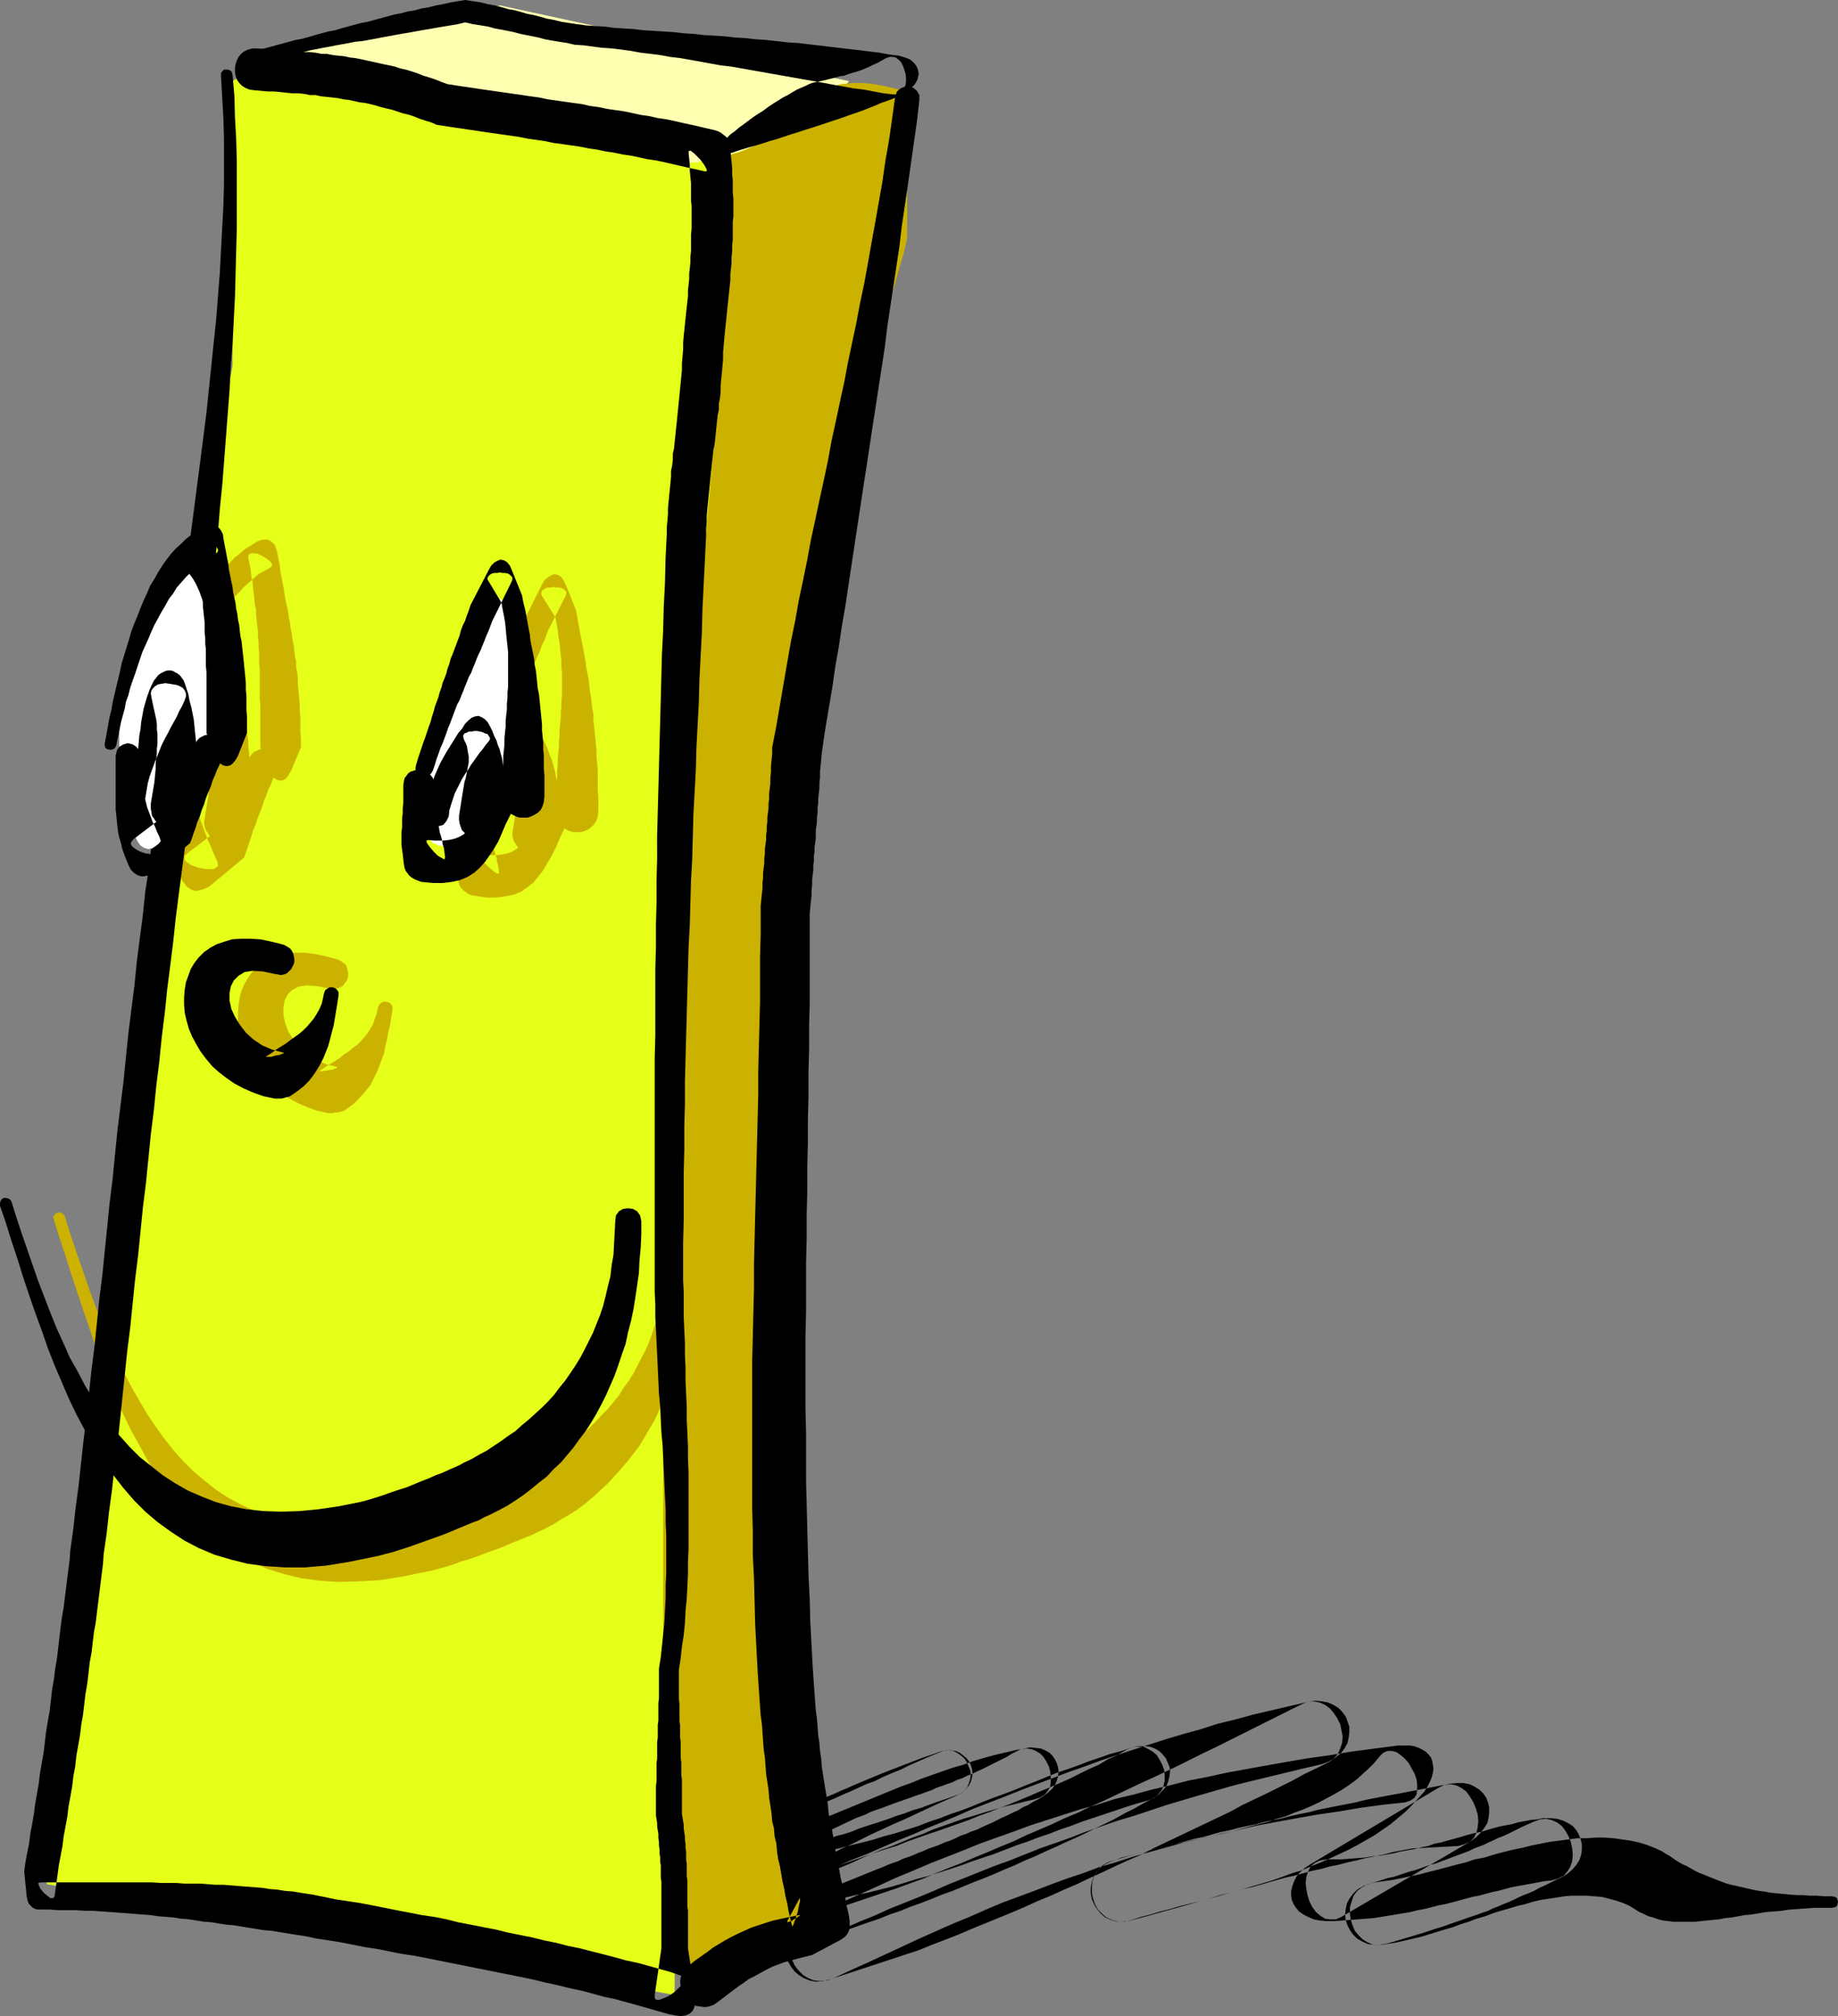 <?xml version="1.0" encoding="UTF-8" standalone="no"?>
<svg
   version="1.0"
   width="129.766mm"
   height="142.34mm"
   id="svg25"
   sodipodi:docname="French Fry.wmf"
   xmlns:inkscape="http://www.inkscape.org/namespaces/inkscape"
   xmlns:sodipodi="http://sodipodi.sourceforge.net/DTD/sodipodi-0.dtd"
   xmlns="http://www.w3.org/2000/svg"
   xmlns:svg="http://www.w3.org/2000/svg">
  <rect width="100%" height="100%" fill="#808080" stroke="none"/>
  <sodipodi:namedview
     id="namedview25"
     pagecolor="#ffffff"
     bordercolor="#000000"
     borderopacity="0.25"
     inkscape:showpageshadow="2"
     inkscape:pageopacity="0.0"
     inkscape:pagecheckerboard="0"
     inkscape:deskcolor="#d1d1d1"
     inkscape:document-units="mm" />
  <defs
     id="defs1">
    <pattern
       id="WMFhbasepattern"
       patternUnits="userSpaceOnUse"
       width="6"
       height="6"
       x="0"
       y="0" />
  </defs>
  <path
     style="fill:#000000;fill-opacity:1;fill-rule:evenodd;stroke:none"
     d="m 207.333,476.568 5.333,-4.686 0.646,-0.485 0.646,-0.162 0.485,-0.162 h 0.646 l 0.485,0.162 0.646,0.323 0.485,0.323 0.323,0.485 0.323,0.485 0.162,0.646 0.162,0.485 v 0.646 0.646 l -0.323,0.646 -0.323,0.646 -0.485,0.646 -1.131,1.131 -0.97,0.97 -1.131,1.131 -0.97,1.131 -0.97,0.97 -0.97,0.97 -0.97,1.131 -0.808,0.97 -0.97,0.97 -1.131,0.808 -0.97,0.97 -1.131,0.97 -0.97,0.97 -1.131,0.808 -1.293,0.97 -1.293,0.97 -11.312,5.818 -0.97,0.485 h -0.808 -0.808 l -0.808,-0.485 -0.646,-0.485 -0.646,-0.646 -0.485,-0.646 -0.485,-0.808 -0.162,-0.97 -0.162,-0.808 0.162,-0.808 0.162,-0.808 0.323,-0.808 0.646,-0.646 0.646,-0.485 0.97,-0.323 2.586,-0.485 2.262,-0.485 2.424,-0.646 2.262,-0.485 2.262,-0.646 2.101,-0.646 2.101,-0.646 2.101,-0.646 1.939,-0.646 2.101,-0.646 1.939,-0.646 1.939,-0.808 1.778,-0.646 1.939,-0.808 1.778,-0.808 1.939,-0.646 1.778,-0.808 1.939,-0.808 1.778,-0.808 1.939,-0.808 1.778,-0.808 1.939,-0.808 1.939,-0.808 1.939,-0.808 1.939,-0.808 2.101,-0.808 2.101,-0.808 2.101,-0.808 2.101,-0.808 2.101,-0.808 2.424,-0.808 2.262,-0.808 1.454,-0.323 h 1.293 l 1.293,0.162 1.131,0.485 0.808,0.646 0.97,0.808 0.646,0.808 0.485,0.97 0.323,1.131 0.162,1.131 -0.162,1.131 -0.323,1.131 -0.485,0.97 -0.808,0.97 -0.97,0.97 -1.293,0.646 -2.586,1.131 -2.586,1.131 -2.424,1.131 -2.424,1.131 -2.424,1.131 -2.101,0.97 -2.262,0.97 -2.101,0.97 -2.101,0.97 -2.101,0.97 -1.939,0.97 -1.939,0.97 -1.939,0.97 -1.939,0.808 -1.778,0.97 -1.939,0.808 -1.778,0.97 -1.778,0.808 -1.778,0.97 -1.778,0.97 -1.778,0.808 -1.778,0.97 -1.778,0.97 -1.939,0.97 -1.778,0.808 -1.939,0.97 -1.778,0.97 -1.939,1.131 -1.939,0.97 -1.939,0.97 -2.101,1.131 -1.939,1.131 -1.616,0.646 -1.454,0.162 -1.293,-0.162 -1.131,-0.485 -1.131,-0.646 -0.97,-0.97 -0.808,-1.131 -0.646,-1.293 -0.485,-1.293 -0.162,-1.293 v -1.454 l 0.323,-1.131 0.485,-1.293 0.97,-0.97 1.131,-0.97 1.454,-0.485 2.747,-0.808 2.586,-0.97 2.747,-0.808 2.747,-0.97 2.586,-0.97 2.747,-0.97 2.747,-0.97 2.747,-1.131 2.747,-1.131 2.747,-0.97 2.586,-1.131 2.747,-1.131 2.747,-1.131 2.747,-1.131 2.747,-1.131 2.747,-1.131 2.747,-1.131 2.747,-1.131 2.747,-1.131 2.747,-1.131 2.747,-0.97 2.747,-1.131 2.747,-0.97 2.747,-0.97 2.747,-0.97 2.909,-0.808 2.586,-0.97 2.747,-0.808 2.909,-0.808 2.747,-0.646 2.747,-0.646 2.586,-0.485 1.616,-0.323 1.616,0.162 1.293,0.162 1.131,0.485 1.131,0.646 0.808,0.808 0.646,0.97 0.485,0.97 0.323,1.131 0.162,1.131 -0.162,1.293 -0.323,1.131 -0.485,1.131 -0.808,1.131 -1.131,0.97 -1.293,0.97 -1.293,0.808 -1.293,0.646 -1.293,0.808 -1.454,0.646 -1.293,0.808 -1.454,0.646 -1.293,0.646 -1.454,0.646 -1.293,0.646 -1.293,0.646 -1.454,0.646 -1.454,0.646 -1.293,0.646 -1.454,0.485 -1.454,0.646 -1.454,0.485 -1.293,0.646 -1.454,0.646 -1.454,0.485 -1.454,0.646 -1.293,0.485 -1.454,0.485 -1.454,0.646 -1.293,0.485 -1.454,0.646 -1.293,0.485 -1.454,0.485 -1.293,0.646 -1.454,0.485 -1.293,0.485 -1.454,0.646 -1.293,0.485 -25.048,10.181 -1.454,0.323 -1.293,0.162 -1.293,-0.485 -1.131,-0.485 -0.97,-0.808 -0.808,-0.97 -0.485,-1.293 -0.485,-1.131 -0.323,-1.293 v -1.454 l 0.162,-1.131 0.485,-1.293 0.646,-0.97 0.808,-0.808 1.293,-0.646 1.454,-0.323 3.555,-0.485 3.555,-0.485 3.394,-0.646 3.394,-0.646 3.394,-0.646 3.232,-0.808 3.232,-0.808 3.232,-0.808 3.07,-0.97 3.07,-0.808 3.07,-0.97 3.07,-0.97 2.909,-1.131 2.909,-0.97 2.909,-1.131 2.909,-0.97 2.909,-1.131 2.747,-1.131 2.909,-1.131 2.747,-0.97 2.909,-1.131 2.747,-1.131 2.909,-1.131 2.747,-1.131 2.747,-1.131 2.909,-0.97 2.747,-0.97 2.909,-1.131 2.909,-0.97 2.747,-0.97 3.07,-0.808 2.909,-0.97 1.616,-0.323 h 1.616 l 1.454,0.162 1.293,0.485 1.131,0.646 0.97,0.97 0.808,0.97 0.485,1.131 0.485,1.131 0.162,1.293 -0.162,1.293 -0.323,1.293 -0.485,1.293 -0.97,1.131 -1.131,1.131 -1.454,0.97 -2.424,1.293 -2.586,1.454 -2.586,1.293 -2.586,1.454 -2.586,1.293 -2.747,1.293 -2.586,1.293 -2.747,1.293 -2.586,1.131 -2.747,1.293 -2.586,1.131 -2.747,1.293 -2.747,1.131 -2.747,1.293 -2.747,1.131 -2.586,1.131 -2.747,1.131 -2.909,1.131 -2.747,1.131 -2.747,1.131 -2.747,0.97 -2.747,1.131 -2.909,1.131 -2.747,0.97 -2.747,1.131 -2.909,0.97 -2.747,1.131 -2.909,0.97 -2.747,0.97 -2.747,0.97 -2.909,1.131 -2.909,0.97 -16.645,7.595 -1.939,0.646 -1.778,0.162 -1.616,-0.162 -1.616,-0.485 -1.454,-0.808 -1.131,-1.131 -0.97,-1.293 -0.808,-1.293 -0.646,-1.616 -0.162,-1.616 v -1.616 l 0.323,-1.454 0.646,-1.454 0.97,-1.454 1.454,-1.131 1.778,-0.808 14.221,-5.818 4.04,-1.616 4.04,-1.778 4.04,-1.778 4.04,-1.778 4.202,-1.616 4.04,-1.778 4.04,-1.778 4.04,-1.616 4.04,-1.778 4.04,-1.616 4.202,-1.778 4.04,-1.778 4.202,-1.616 4.202,-1.616 4.04,-1.616 4.202,-1.616 4.363,-1.616 4.202,-1.616 4.202,-1.454 4.363,-1.616 4.363,-1.454 4.363,-1.454 4.525,-1.454 4.525,-1.454 4.363,-1.293 4.686,-1.293 4.525,-1.454 4.686,-1.131 4.686,-1.293 4.848,-1.131 4.848,-1.131 4.848,-1.131 1.939,-0.323 1.939,0.162 1.616,0.323 1.454,0.646 1.293,0.808 0.97,0.97 0.97,1.293 0.485,1.293 0.485,1.454 v 1.454 l -0.162,1.454 -0.323,1.454 -0.808,1.454 -0.97,1.293 -1.454,1.131 -1.616,1.131 -3.232,1.616 -3.394,1.616 -3.232,1.778 -3.232,1.616 -3.232,1.616 -3.394,1.616 -3.394,1.616 -3.232,1.778 -3.394,1.616 -3.394,1.616 -3.394,1.616 -3.394,1.616 -3.394,1.616 -3.394,1.616 -3.394,1.778 -3.394,1.454 -3.555,1.616 -3.394,1.616 -3.555,1.616 -3.394,1.616 -3.394,1.454 -3.555,1.616 -3.555,1.454 -3.555,1.616 -3.394,1.454 -3.555,1.454 -3.555,1.454 -3.555,1.454 -3.394,1.454 -3.717,1.454 -3.394,1.293 -3.555,1.454 -23.594,7.757 -1.939,0.485 -1.939,0.162 -1.616,-0.323 -1.616,-0.646 -1.293,-0.808 -1.131,-0.97 -0.97,-1.293 -0.808,-1.454 -0.323,-1.454 -0.162,-1.616 v -1.454 l 0.485,-1.616 0.646,-1.454 1.131,-1.454 1.454,-1.131 1.616,-1.131 5.01,-2.262 4.848,-2.262 4.686,-2.101 4.686,-2.101 4.525,-2.101 4.686,-1.939 4.525,-1.939 4.525,-1.778 4.525,-1.778 4.363,-1.778 4.525,-1.616 4.525,-1.616 4.363,-1.616 4.525,-1.454 4.525,-1.454 4.525,-1.454 4.686,-1.293 4.525,-1.454 4.848,-1.131 4.686,-1.293 4.848,-1.131 5.01,-1.293 5.01,-0.97 5.171,-1.131 5.333,-0.97 5.333,-0.97 5.494,-0.97 5.656,-0.97 5.818,-0.808 5.818,-0.97 6.141,-0.808 6.302,-0.808 h 1.616 1.293 l 1.293,0.162 1.293,0.485 0.97,0.485 0.808,0.485 0.808,0.808 0.646,0.808 0.323,0.97 0.162,0.97 0.162,0.97 -0.162,1.131 -0.323,1.293 -0.485,1.131 -0.646,1.293 -0.808,1.293 -1.616,1.778 -1.778,1.939 -1.778,1.778 -1.939,1.616 -1.939,1.616 -2.101,1.454 -2.101,1.454 -2.262,1.293 -2.262,1.293 -2.424,1.293 -2.424,1.131 -2.424,1.131 -2.586,1.131 -2.424,0.97 -2.586,1.131 -2.747,0.808 -2.586,0.97 -2.747,0.97 -2.747,0.808 -2.747,0.808 -2.747,0.808 -2.747,0.808 -2.747,0.646 -2.586,0.808 -2.747,0.808 -2.747,0.646 -2.586,0.646 -2.747,0.808 -2.586,0.646 -2.586,0.808 -2.586,0.646 -2.424,0.808 -1.939,0.485 h -1.778 l -1.616,-0.485 -1.454,-0.646 -1.131,-0.97 -1.131,-1.131 -0.808,-1.454 -0.485,-1.454 -0.323,-1.454 v -1.616 l 0.162,-1.616 0.485,-1.454 0.808,-1.293 1.131,-1.293 1.616,-0.97 1.778,-0.646 2.424,-0.646 2.424,-0.646 2.262,-0.646 2.424,-0.646 2.424,-0.646 2.262,-0.485 2.424,-0.646 2.424,-0.646 2.262,-0.646 2.424,-0.485 2.262,-0.646 2.262,-0.646 2.424,-0.485 2.424,-0.646 2.262,-0.485 2.424,-0.485 2.262,-0.646 2.424,-0.485 2.424,-0.485 2.424,-0.646 2.262,-0.485 2.424,-0.485 2.424,-0.646 2.424,-0.485 2.424,-0.485 2.586,-0.485 2.424,-0.485 2.586,-0.646 2.424,-0.485 2.586,-0.485 2.586,-0.485 2.586,-0.485 12.605,-2.424 1.778,-0.162 h 1.778 l 1.616,0.323 1.293,0.646 1.293,0.808 0.97,0.97 0.808,1.131 0.485,1.293 0.323,1.293 v 1.293 l -0.162,1.454 -0.323,1.454 -0.808,1.293 -0.97,1.293 -1.293,1.293 -1.616,1.131 -34.259,20.039 -1.454,0.646 h -1.616 l -1.293,-0.162 -1.293,-0.808 -1.131,-0.97 -0.97,-1.293 -0.808,-1.616 -0.485,-1.616 -0.323,-1.616 -0.162,-1.616 0.162,-1.616 0.485,-1.454 0.646,-1.293 1.131,-0.97 1.293,-0.646 1.778,-0.323 h 2.101 2.101 l 1.939,-0.162 2.101,-0.162 2.101,-0.162 1.939,-0.323 1.939,-0.162 1.939,-0.323 1.778,-0.323 1.939,-0.485 1.778,-0.323 1.939,-0.323 1.778,-0.485 1.778,-0.323 1.778,-0.646 1.778,-0.323 1.616,-0.485 1.778,-0.485 1.778,-0.485 1.616,-0.485 1.778,-0.485 1.778,-0.323 1.616,-0.485 1.616,-0.485 1.778,-0.485 1.616,-0.323 1.778,-0.323 1.616,-0.485 1.778,-0.323 1.616,-0.323 1.778,-0.162 1.616,-0.323 h 1.939 l 1.778,0.162 1.616,0.485 1.293,0.646 1.293,0.808 0.97,1.131 0.646,1.131 0.485,1.293 0.323,1.293 v 1.454 l -0.162,1.293 -0.485,1.454 -0.808,1.293 -1.131,1.293 -1.293,1.131 -1.616,0.97 -1.454,0.646 -1.616,0.808 -1.293,0.646 -1.454,0.646 -1.454,0.808 -1.454,0.646 -1.293,0.485 -1.454,0.646 -1.293,0.646 -1.454,0.646 -1.293,0.485 -1.454,0.646 -1.293,0.485 -1.293,0.646 -1.454,0.485 -1.293,0.485 -1.454,0.485 -1.454,0.485 -1.293,0.485 -1.454,0.485 -1.454,0.485 -1.293,0.485 -1.454,0.485 -1.616,0.485 -1.454,0.485 -1.454,0.485 -1.616,0.485 -1.616,0.485 -1.616,0.485 -1.616,0.485 -1.616,0.485 -1.778,0.485 -1.939,0.323 h -1.616 l -1.616,-0.646 -1.293,-0.808 -1.131,-1.131 -0.97,-1.131 -0.646,-1.616 -0.485,-1.616 -0.162,-1.454 v -1.616 l 0.485,-1.616 0.485,-1.454 0.97,-1.293 1.293,-0.97 1.454,-0.808 1.939,-0.485 2.262,-0.323 2.424,-0.323 2.424,-0.485 2.262,-0.485 2.424,-0.485 2.424,-0.646 2.586,-0.646 2.424,-0.646 2.424,-0.646 2.586,-0.646 2.424,-0.808 2.586,-0.485 2.586,-0.808 2.424,-0.646 2.586,-0.646 2.424,-0.485 2.586,-0.646 2.424,-0.485 2.424,-0.485 2.586,-0.323 2.424,-0.323 2.424,-0.323 h 2.424 l 2.424,-0.162 h 2.262 l 2.424,0.162 2.262,0.323 2.262,0.323 2.262,0.485 2.101,0.646 2.101,0.808 2.101,0.97 0.97,0.646 1.131,0.646 1.131,0.808 0.97,0.646 1.131,0.646 1.131,0.485 1.131,0.646 1.131,0.646 0.97,0.485 1.293,0.485 1.131,0.485 1.293,0.485 1.131,0.485 1.293,0.485 1.293,0.485 1.293,0.323 1.454,0.323 1.454,0.323 1.293,0.323 1.454,0.323 1.616,0.323 1.454,0.162 1.616,0.323 1.616,0.162 1.778,0.162 1.616,0.162 1.939,0.162 h 1.778 l 1.939,0.162 h 1.778 l 2.101,0.162 h 1.939 l 0.808,0.162 0.485,0.323 0.162,0.485 0.162,0.485 -0.162,0.646 -0.162,0.485 -0.485,0.323 -0.808,0.162 h -2.424 -2.262 l -2.262,0.162 -2.262,0.162 -2.262,0.162 -2.101,0.323 -1.939,0.162 -2.101,0.162 -1.939,0.323 -1.939,0.323 -1.778,0.162 -1.778,0.323 -1.778,0.323 -1.778,0.162 -1.616,0.323 -1.616,0.162 -1.616,0.162 -1.616,0.162 -1.454,0.162 h -1.454 -1.454 -1.454 -1.454 l -1.293,-0.162 -1.454,-0.162 -1.293,-0.323 -1.293,-0.485 -1.293,-0.323 -1.293,-0.646 -1.131,-0.485 -1.293,-0.808 -1.293,-0.808 -1.778,-0.808 -1.939,-0.646 -1.778,-0.485 -1.939,-0.485 -1.939,-0.162 -1.939,-0.162 h -2.101 -2.101 l -1.939,0.162 -2.101,0.323 -2.101,0.323 -2.101,0.323 -2.101,0.485 -2.101,0.646 -2.101,0.485 -2.101,0.646 -2.262,0.646 -2.101,0.646 -2.101,0.808 -2.262,0.646 -2.101,0.808 -2.101,0.646 -2.101,0.808 -2.262,0.646 -2.101,0.646 -2.101,0.646 -2.101,0.646 -2.101,0.485 -2.101,0.485 -2.101,0.485 -1.939,0.323 -2.101,0.323 h -1.939 l -1.778,-0.162 -1.454,-0.646 -1.454,-0.808 -1.131,-1.131 -0.808,-1.131 -0.646,-1.293 -0.485,-1.454 -0.162,-1.454 0.162,-1.454 0.323,-1.454 0.646,-1.293 0.97,-1.293 1.131,-1.131 1.616,-0.97 1.778,-0.646 1.616,-0.485 1.616,-0.485 1.454,-0.485 1.616,-0.323 1.454,-0.485 1.454,-0.485 1.454,-0.485 1.293,-0.323 1.454,-0.485 1.293,-0.485 1.454,-0.485 1.293,-0.323 1.293,-0.485 1.293,-0.485 1.293,-0.485 1.293,-0.485 1.293,-0.485 1.293,-0.485 1.293,-0.485 1.293,-0.646 1.293,-0.485 1.293,-0.485 1.293,-0.646 1.131,-0.485 1.293,-0.646 1.293,-0.485 1.454,-0.646 1.293,-0.646 1.293,-0.646 1.293,-0.646 1.454,-0.646 1.454,-0.646 1.778,-0.646 1.616,-0.162 1.454,0.323 1.454,0.646 1.293,0.97 0.97,1.293 0.808,1.454 0.646,1.616 0.323,1.616 0.162,1.778 -0.162,1.616 -0.485,1.454 -0.808,1.293 -0.97,1.131 -1.616,0.808 -1.778,0.485 -1.778,0.162 -1.616,0.323 -1.778,0.323 -1.778,0.323 -1.778,0.323 -1.778,0.323 -1.778,0.485 -1.778,0.485 -1.616,0.323 -1.778,0.485 -1.778,0.485 -1.778,0.323 -1.778,0.485 -1.778,0.485 -1.778,0.485 -1.939,0.485 -1.778,0.323 -1.778,0.485 -1.939,0.485 -1.778,0.323 -1.939,0.485 -1.939,0.323 -1.939,0.323 -1.939,0.323 -1.939,0.323 -2.101,0.323 -1.939,0.162 -2.101,0.162 -2.101,0.162 -2.101,0.162 -2.262,0.162 h -2.101 l -1.778,-0.162 -1.616,-0.323 -1.454,-0.646 -1.293,-0.646 -1.131,-0.808 -0.808,-0.97 -0.646,-0.97 -0.485,-1.131 -0.162,-1.293 v -1.131 l 0.323,-1.293 0.485,-1.293 0.646,-1.293 0.97,-1.131 1.293,-1.131 1.454,-0.97 34.098,-20.362 1.616,-0.808 1.616,-0.162 1.616,0.323 1.293,0.646 1.293,0.97 0.97,1.293 0.97,1.616 0.646,1.616 0.485,1.616 0.162,1.778 -0.162,1.616 -0.323,1.454 -0.646,1.293 -1.131,1.131 -1.454,0.646 -1.616,0.485 -12.282,0.646 -2.586,0.485 -2.586,0.485 -2.424,0.646 -2.424,0.485 -2.424,0.485 -2.586,0.646 -2.262,0.485 -2.424,0.646 -2.424,0.485 -2.262,0.646 -2.424,0.485 -2.262,0.646 -2.424,0.646 -2.262,0.485 -2.262,0.646 -2.262,0.646 -2.262,0.646 -2.262,0.646 -2.262,0.485 -2.262,0.646 -2.262,0.646 -2.262,0.646 -2.424,0.646 -2.262,0.646 -2.262,0.646 -2.262,0.646 -2.262,0.646 -2.424,0.646 -2.262,0.646 -2.262,0.646 -2.424,0.646 -2.424,0.646 -1.939,0.323 h -1.778 l -1.616,-0.485 -1.454,-0.646 -1.131,-0.97 -0.97,-1.131 -0.808,-1.293 -0.646,-1.454 -0.323,-1.616 v -1.454 l 0.323,-1.616 0.485,-1.454 0.808,-1.293 1.131,-1.131 1.454,-0.97 1.778,-0.808 2.262,-0.808 2.262,-0.485 2.424,-0.646 2.262,-0.646 2.424,-0.646 2.424,-0.485 2.424,-0.646 2.424,-0.485 2.586,-0.646 2.424,-0.485 2.586,-0.646 2.424,-0.485 2.586,-0.646 2.424,-0.646 2.424,-0.646 2.424,-0.646 2.586,-0.646 2.262,-0.808 2.424,-0.646 2.262,-0.97 2.262,-0.808 2.262,-0.97 2.101,-0.97 2.101,-1.131 2.101,-1.131 1.939,-1.131 1.939,-1.293 1.778,-1.293 1.616,-1.454 1.778,-1.616 1.454,-1.454 1.454,-1.778 0.97,-0.97 1.131,-0.485 h 1.131 l 1.293,0.323 1.131,0.808 1.131,0.97 0.97,1.131 0.808,1.454 0.808,1.454 0.485,1.454 0.162,1.293 v 1.454 l -0.162,1.293 -0.646,0.97 -0.97,0.646 -1.454,0.485 -5.979,0.646 -5.979,0.808 -5.656,0.97 -5.656,0.808 -5.494,0.97 -5.333,0.97 -5.171,0.97 -5.01,1.131 -5.01,1.131 -4.848,1.131 -4.686,1.131 -4.686,1.293 -4.686,1.293 -4.525,1.293 -4.525,1.454 -4.363,1.293 -4.363,1.616 -4.363,1.454 -4.363,1.616 -4.202,1.616 -4.363,1.616 -4.363,1.616 -4.202,1.778 -4.363,1.939 -4.363,1.778 -4.363,1.939 -4.363,1.939 -4.525,2.101 -4.525,2.101 -4.525,2.101 -4.686,2.101 -4.848,2.262 -1.778,0.646 -1.939,0.162 -1.616,-0.162 -1.616,-0.646 -1.293,-0.808 -1.293,-1.293 -0.97,-1.293 -0.646,-1.454 -0.646,-1.616 -0.162,-1.778 v -1.616 l 0.485,-1.616 0.646,-1.454 1.131,-1.293 1.454,-1.131 1.778,-0.808 23.109,-7.757 3.555,-1.293 3.555,-1.293 3.394,-1.454 3.555,-1.454 3.394,-1.293 3.394,-1.454 3.555,-1.454 3.394,-1.454 3.555,-1.454 3.394,-1.616 3.394,-1.454 3.394,-1.454 3.394,-1.616 3.555,-1.454 3.232,-1.616 3.394,-1.454 3.394,-1.616 3.394,-1.616 3.394,-1.616 3.232,-1.454 3.394,-1.616 3.394,-1.616 3.232,-1.616 3.232,-1.616 3.394,-1.616 3.232,-1.616 3.232,-1.616 3.232,-1.616 3.232,-1.616 3.232,-1.616 3.232,-1.616 3.232,-1.616 1.778,-0.808 1.778,-0.162 1.616,0.323 1.454,0.646 1.293,0.97 0.97,1.131 0.97,1.454 0.808,1.616 0.323,1.616 0.323,1.616 -0.162,1.778 -0.485,1.454 -0.646,1.454 -1.131,1.293 -1.454,0.808 -1.778,0.646 -4.848,1.131 -4.686,1.131 -4.686,1.131 -4.686,1.131 -4.525,1.131 -4.525,1.293 -4.525,1.293 -4.363,1.293 -4.363,1.293 -4.363,1.454 -4.363,1.454 -4.363,1.293 -4.202,1.454 -4.202,1.454 -4.202,1.616 -4.04,1.454 -4.202,1.454 -4.04,1.616 -4.04,1.616 -4.04,1.454 -4.04,1.616 -4.04,1.616 -4.04,1.616 -4.04,1.778 -3.878,1.616 -4.04,1.616 -4.04,1.616 -3.878,1.778 -4.04,1.616 -4.04,1.778 -3.878,1.616 -4.04,1.616 -13.574,6.787 -1.939,0.646 -1.778,0.323 -1.616,-0.162 -1.616,-0.485 -1.293,-0.808 -1.293,-0.97 -0.97,-1.293 -0.808,-1.454 -0.485,-1.454 -0.323,-1.616 v -1.616 l 0.323,-1.616 0.646,-1.454 0.97,-1.454 1.293,-1.131 1.778,-0.97 17.453,-7.919 2.747,-0.97 2.747,-0.97 2.909,-0.97 2.747,-0.97 2.747,-0.97 2.747,-0.97 2.747,-0.97 2.909,-0.97 2.747,-0.808 2.747,-1.131 2.747,-0.97 2.747,-0.97 2.909,-0.97 2.747,-0.97 2.747,-0.97 2.747,-0.97 2.747,-1.131 2.747,-0.97 2.747,-1.131 2.586,-0.97 2.747,-1.131 2.747,-1.131 2.586,-1.131 2.747,-1.131 2.586,-1.131 2.586,-1.131 2.586,-1.293 2.586,-1.293 2.586,-1.131 2.424,-1.454 2.586,-1.131 2.424,-1.454 1.616,-0.646 1.454,-0.162 h 1.454 l 1.293,0.646 1.131,0.646 1.131,0.97 0.808,1.293 0.646,1.293 0.485,1.293 0.162,1.454 v 1.454 l -0.323,1.454 -0.485,1.131 -0.97,1.131 -1.131,0.97 -1.616,0.646 -2.909,0.808 -3.07,0.97 -2.909,0.97 -2.909,0.97 -2.909,0.97 -2.909,0.97 -2.909,1.131 -2.909,0.97 -2.909,1.131 -2.909,0.97 -2.909,1.131 -2.909,0.97 -2.909,1.131 -2.909,1.131 -2.909,0.97 -2.909,0.97 -3.07,1.131 -2.909,0.97 -3.07,0.97 -3.07,0.97 -3.07,0.808 -3.07,0.97 -3.232,0.97 -3.232,0.808 -3.232,0.808 -3.232,0.646 -3.394,0.808 -3.394,0.646 -3.555,0.646 -3.555,0.646 -3.555,0.485 -3.717,0.485 h -1.454 l -1.454,-0.162 -1.131,-0.323 -1.131,-0.646 -0.97,-0.646 -0.646,-0.808 -0.646,-0.97 -0.323,-0.97 -0.162,-1.131 v -1.131 l 0.162,-1.131 0.485,-0.97 0.646,-1.131 0.808,-0.97 1.131,-0.808 1.293,-0.808 24.563,-11.635 1.293,-0.485 1.293,-0.485 1.293,-0.646 1.293,-0.485 1.454,-0.485 1.293,-0.485 1.293,-0.485 1.293,-0.485 1.454,-0.485 1.293,-0.485 1.454,-0.485 1.293,-0.485 1.454,-0.485 1.293,-0.485 1.454,-0.485 1.293,-0.646 1.454,-0.485 1.293,-0.485 1.454,-0.485 1.293,-0.646 1.454,-0.485 1.293,-0.646 1.293,-0.485 1.293,-0.646 1.454,-0.646 1.293,-0.646 1.293,-0.646 1.293,-0.646 1.293,-0.646 1.293,-0.646 1.293,-0.808 1.293,-0.646 1.293,-0.646 1.454,-0.162 1.293,0.162 1.131,0.485 1.131,0.646 0.97,0.97 0.808,1.293 0.646,1.293 0.323,1.293 0.162,1.454 v 1.293 l -0.162,1.293 -0.646,1.131 -0.808,0.97 -1.293,0.808 -1.454,0.485 -2.747,0.646 -2.586,0.646 -2.747,0.646 -2.747,0.808 -2.747,0.808 -2.586,0.808 -2.747,0.808 -2.747,0.97 -2.747,0.97 -2.747,0.97 -2.586,1.131 -2.747,0.97 -2.747,1.131 -2.747,1.131 -2.747,0.97 -2.747,1.131 -2.586,1.131 -2.747,1.293 -2.747,1.131 -2.586,1.131 -2.747,0.97 -2.747,1.131 -2.586,1.131 -2.747,0.97 -2.747,1.131 -2.586,0.97 -2.747,1.131 -2.586,0.808 -2.747,0.97 -2.586,0.808 -2.747,0.97 -2.586,0.646 -1.616,0.485 h -1.454 l -1.293,-0.323 -1.293,-0.323 -1.131,-0.808 -0.808,-0.646 -0.808,-1.131 -0.646,-0.97 -0.323,-1.131 -0.162,-1.293 0.162,-1.293 0.323,-1.131 0.485,-1.131 0.97,-1.131 0.97,-1.131 1.454,-0.808 2.101,-1.131 1.939,-1.131 2.101,-0.97 1.939,-0.97 1.939,-0.97 1.939,-1.131 1.939,-0.808 1.778,-0.97 1.939,-0.97 1.778,-0.808 1.939,-0.97 1.778,-0.808 1.939,-0.808 1.778,-0.808 1.939,-0.97 1.778,-0.808 1.939,-0.808 1.939,-0.808 1.939,-0.97 1.939,-0.808 2.101,-0.97 1.939,-0.808 2.101,-0.97 2.101,-0.97 2.262,-0.808 2.262,-1.131 2.262,-0.97 2.424,-0.97 2.262,-1.131 2.586,-1.131 2.586,-1.131 2.747,-1.131 1.293,-0.485 1.293,-0.162 1.293,0.162 0.97,0.485 0.97,0.646 0.97,0.808 0.646,0.97 0.485,1.131 0.485,1.131 0.162,1.131 -0.162,1.131 -0.323,1.131 -0.485,1.131 -0.808,0.97 -0.97,0.808 -1.454,0.485 -2.262,0.808 -2.424,0.808 -2.262,0.808 -2.101,0.808 -2.262,0.646 -2.101,0.808 -2.101,0.646 -2.101,0.808 -1.939,0.646 -1.939,0.646 -2.101,0.646 -1.939,0.646 -1.939,0.808 -1.939,0.646 -1.939,0.485 -1.939,0.646 -1.778,0.646 -2.101,0.646 -1.939,0.485 -1.939,0.646 -1.939,0.646 -2.101,0.485 -2.101,0.646 -1.939,0.485 -2.262,0.485 -2.101,0.646 -2.262,0.485 -2.262,0.485 -2.262,0.646 -2.424,0.485 -2.424,0.485 -2.586,0.485 -0.97,0.162 h -0.97 l -0.808,-0.162 -0.808,-0.323 -0.646,-0.485 -0.646,-0.485 -0.323,-0.485 -0.323,-0.808 -0.162,-0.646 -0.162,-0.646 0.162,-0.808 0.162,-0.808 0.323,-0.646 0.646,-0.808 0.646,-0.646 0.808,-0.646 10.504,-6.464 1.293,-0.808 1.131,-0.646 1.131,-0.808 1.131,-0.646 1.131,-0.646 1.131,-0.646 1.131,-0.646 0.97,-0.808 1.131,-0.646 0.97,-0.646 0.97,-0.808 1.131,-0.808 0.97,-0.646 0.97,-0.97 1.131,-0.97 0.97,-0.97 0.646,-0.485 0.485,-0.162 h 0.646 l 0.646,0.162 0.646,0.323 0.485,0.323 0.485,0.485 0.485,0.646 0.323,0.485 0.323,0.646 0.162,0.646 v 0.646 0.485 l -0.323,0.485 -0.485,0.323 -0.646,0.323 -7.11,1.454 -0.646,0.162 -0.646,-0.162 -0.323,-0.323 -0.323,-0.323 -0.162,-0.485 v -0.485 l 0.323,-0.485 z"
     id="path1" />
  <path
     style="fill:#e5ff19;fill-opacity:1;fill-rule:evenodd;stroke:none"
     d="m 62.054,21.655 v 75.953 l -0.646,3.394 -0.485,3.394 -0.646,3.232 -0.485,3.07 -0.485,3.07 -0.485,3.07 -0.485,3.07 -0.323,2.909 -0.485,2.909 -0.323,2.909 -0.323,2.747 -0.323,2.909 -0.323,2.747 -0.323,2.747 -0.323,2.747 -0.323,2.586 -0.323,2.747 -0.323,2.586 -0.323,2.747 -0.323,2.586 -0.485,2.586 -0.323,2.747 -0.323,2.586 -0.485,2.586 -0.323,2.586 -0.485,2.747 -0.485,2.586 -0.485,2.747 -0.646,2.586 -0.485,2.747 -0.646,2.747 -0.646,2.747 v 38.785 L 12.443,502.748 180.022,532.321 V 516.807 L 195.536,395.766 V 239.011 L 211.049,44.926 V 31.028 L 108.595,13.898 h -1.131 l -1.293,0.162 -1.293,0.162 -1.131,0.162 h -1.131 l -1.131,0.162 -1.293,0.162 -1.131,0.162 -0.97,0.162 -1.131,0.162 -1.131,0.162 -1.131,0.162 -1.131,0.162 -0.97,0.162 -1.131,0.162 h -1.131 l -0.97,0.162 H 88.234 l -0.97,0.162 H 86.294 85.163 84.194 L 83.224,16.16 H 82.254 L 81.285,15.999 80.315,15.837 79.346,15.514 78.376,15.352 77.406,15.029 76.437,14.706 75.467,14.383 74.498,13.898 Z"
     id="path2" />
  <path
     style="fill:#ccb200;fill-opacity:1;fill-rule:evenodd;stroke:none"
     d="m 17.291,324.499 1.293,4.202 1.454,4.363 1.454,4.202 1.454,4.202 1.454,4.202 1.616,4.202 1.616,4.04 1.778,4.202 1.778,3.878 1.778,4.04 1.939,3.717 2.101,3.717 2.101,3.555 2.262,3.394 2.424,3.394 2.424,3.07 2.586,2.909 2.909,2.909 2.909,2.424 3.07,2.424 3.232,2.101 3.555,1.939 3.555,1.616 3.878,1.454 4.04,0.97 4.202,0.97 4.525,0.485 4.686,0.162 4.848,-0.162 5.171,-0.485 5.333,-0.808 5.656,-1.131 1.454,-0.323 1.616,-0.485 1.616,-0.485 1.778,-0.646 1.939,-0.646 1.939,-0.646 1.939,-0.646 1.939,-0.808 2.101,-0.808 1.939,-0.808 1.939,-0.808 1.778,-0.646 1.616,-0.808 1.616,-0.646 1.293,-0.646 1.293,-0.646 2.101,-0.97 1.939,-1.131 1.939,-1.131 2.101,-1.293 1.939,-1.293 1.778,-1.293 1.939,-1.454 1.778,-1.454 1.778,-1.454 1.778,-1.616 1.616,-1.616 1.616,-1.778 1.616,-1.616 1.616,-1.939 1.454,-1.778 1.293,-2.101 1.454,-1.939 1.293,-2.101 1.131,-2.262 1.131,-2.101 1.131,-2.262 0.97,-2.424 0.808,-2.424 0.808,-2.424 0.808,-2.586 0.646,-2.747 0.485,-2.586 0.485,-2.909 0.323,-2.747 0.323,-2.909 0.162,-3.07 v -3.07 l 0.323,-1.454 0.808,-1.131 1.131,-0.646 1.293,-0.162 1.293,0.162 1.131,0.646 0.808,1.131 0.162,1.454 v 3.555 l -0.162,3.555 -0.162,3.394 -0.323,3.394 -0.323,3.394 -0.485,3.232 -0.646,3.07 -0.485,3.07 -0.808,3.07 -0.808,2.909 -0.808,2.909 -0.97,2.909 -0.97,2.586 -1.131,2.747 -1.293,2.586 -1.131,2.586 -1.454,2.424 -1.293,2.262 -1.454,2.424 -1.616,2.101 -1.616,2.101 -1.778,2.101 -1.778,1.939 -1.778,1.939 -1.939,1.778 -1.939,1.778 -1.939,1.616 -2.101,1.616 -2.262,1.454 -2.262,1.293 -2.262,1.454 -2.262,1.131 -1.454,0.646 -1.616,0.808 -1.616,0.646 -1.939,0.808 -2.101,0.808 -2.101,0.97 -2.262,0.808 -2.262,0.808 -2.101,0.808 -2.262,0.808 -2.262,0.646 -2.101,0.808 -2.101,0.646 -1.778,0.485 -1.778,0.485 -1.616,0.323 -6.302,1.293 -5.979,0.97 -5.656,0.323 -5.333,0.162 -5.171,-0.323 -4.848,-0.646 -4.686,-1.131 -4.202,-1.293 -4.202,-1.778 -3.878,-1.939 -3.555,-2.424 -3.555,-2.586 -3.232,-2.747 -3.07,-3.07 -2.909,-3.394 -2.747,-3.555 -2.586,-3.555 -2.424,-3.878 -2.262,-4.202 -2.262,-4.04 -2.101,-4.363 -1.939,-4.525 -1.939,-4.525 -1.778,-4.525 -1.778,-4.686 -1.616,-4.848 -1.616,-4.686 -1.616,-4.848 -1.616,-4.848 -1.454,-4.686 -1.616,-4.848 -1.454,-4.686 -0.162,-0.646 0.162,-0.485 0.485,-0.485 0.485,-0.323 h 0.646 l 0.485,0.162 0.485,0.323 z"
     id="path3" />
  <path
     style="fill:#ccb200;fill-opacity:1;fill-rule:evenodd;stroke:none"
     d="m 42.339,202.166 0.162,-1.616 0.485,-1.778 0.323,-1.778 0.323,-1.778 0.485,-1.939 0.323,-1.939 0.485,-2.101 0.323,-2.101 0.485,-1.939 0.646,-2.262 0.485,-2.101 0.646,-2.101 0.646,-2.101 0.646,-2.101 0.646,-2.262 0.646,-2.101 0.808,-2.101 0.808,-1.939 0.808,-2.101 0.97,-1.939 0.97,-1.939 0.97,-1.778 1.131,-1.778 0.97,-1.778 1.293,-1.616 1.131,-1.616 1.293,-1.293 1.293,-1.454 1.454,-1.131 1.293,-1.131 1.616,-0.97 1.454,-0.97 1.131,-0.485 0.97,-0.162 h 0.97 l 0.646,0.323 0.646,0.485 0.646,0.646 0.323,0.97 0.323,1.131 0.323,1.778 0.323,1.616 0.162,1.616 0.323,1.616 0.323,1.616 0.323,1.616 0.162,1.454 0.323,1.616 0.323,1.454 0.323,1.454 0.162,1.454 0.323,1.454 0.162,1.454 0.323,1.454 0.162,1.454 0.323,1.454 0.162,1.454 0.162,1.454 0.323,1.454 v 1.616 l 0.323,1.454 0.162,1.616 v 1.616 l 0.162,1.616 0.162,1.778 0.162,1.616 v 1.778 l 0.162,1.939 v 1.778 1.939 l 0.162,2.101 v 2.101 l -2.586,6.141 -0.646,1.131 -0.646,0.97 -0.808,0.485 -0.808,0.162 -0.808,-0.162 -0.808,-0.485 -0.646,-0.97 -0.646,-1.131 -2.424,-6.141 v -2.101 -1.939 -1.939 -1.778 -1.778 -1.778 l -0.162,-1.616 v -1.616 -1.616 -1.616 -1.454 -1.616 l -0.162,-1.454 v -1.454 -1.454 l -0.162,-1.454 v -1.454 l -0.162,-1.454 v -1.293 l -0.162,-1.454 -0.162,-1.454 -0.162,-1.454 v -1.454 l -0.323,-1.293 -0.162,-1.616 -0.162,-1.454 -0.162,-1.454 -0.162,-1.616 -0.323,-1.616 -0.162,-1.616 -0.323,-1.616 -0.323,-1.616 v -0.646 l 0.323,-0.323 0.323,-0.162 0.485,-0.162 0.646,0.162 h 0.646 l 0.646,0.323 0.646,0.323 0.808,0.485 0.485,0.323 0.646,0.485 0.323,0.323 0.323,0.485 v 0.485 l -0.162,0.323 -0.485,0.323 -1.454,0.808 -1.454,0.808 -1.293,1.131 -1.293,1.131 -1.293,1.131 -1.131,1.293 -1.293,1.293 -1.131,1.454 -1.131,1.616 -0.97,1.454 -1.131,1.778 -0.97,1.616 -0.808,1.778 -0.97,1.778 -0.808,1.778 -0.808,1.778 -0.97,1.939 -0.646,1.778 -0.808,1.939 -0.646,1.939 -0.646,1.778 -0.646,1.939 -0.485,1.939 -0.646,1.778 -0.485,1.939 -0.485,1.778 -0.485,1.778 -0.323,1.616 -0.485,1.778 -0.323,1.616 -0.323,1.454 -0.323,1.616 -0.162,0.646 -0.485,0.323 -0.485,0.162 h -0.646 l -0.485,-0.162 -0.485,-0.323 -0.162,-0.646 z"
     id="path4" />
  <path
     style="fill:#ccb200;fill-opacity:1;fill-rule:evenodd;stroke:none"
     d="m 125.401,207.983 0.485,-1.616 0.485,-1.454 0.485,-1.454 0.485,-1.454 0.485,-1.454 0.485,-1.293 0.485,-1.454 0.323,-1.293 0.485,-1.293 0.485,-1.454 0.323,-1.293 0.485,-1.293 0.323,-1.293 0.485,-1.293 0.323,-1.293 0.485,-1.293 0.485,-1.293 0.323,-1.131 0.485,-1.293 0.485,-1.293 0.323,-1.293 0.485,-1.293 0.485,-1.131 0.485,-1.293 0.323,-1.293 0.485,-1.293 0.485,-1.293 0.485,-1.293 0.485,-1.454 0.485,-1.293 0.646,-1.293 0.485,-1.454 4.686,-9.373 0.646,-1.131 0.97,-0.808 0.808,-0.485 0.808,-0.323 0.97,0.162 0.808,0.485 0.646,0.808 0.646,1.293 2.747,6.787 0.323,1.778 0.323,1.778 0.323,1.778 0.323,1.778 0.323,1.616 0.323,1.616 0.323,1.778 0.323,1.616 0.162,1.616 0.323,1.616 0.323,1.616 0.162,1.454 0.162,1.616 0.323,1.616 0.162,1.616 0.162,1.454 0.323,1.616 v 1.616 l 0.162,1.454 0.162,1.616 0.162,1.616 0.162,1.616 0.162,1.778 v 1.616 l 0.162,1.616 0.162,1.778 v 1.778 1.778 1.778 l 0.162,1.939 v 1.778 1.939 l -0.162,1.454 -0.323,1.131 -0.646,0.97 -0.646,0.646 -0.808,0.646 -0.97,0.485 -1.131,0.323 h -0.97 -0.97 l -1.131,-0.323 -0.97,-0.485 -0.808,-0.646 -0.808,-0.646 -0.485,-0.97 -0.323,-1.131 -0.162,-1.454 v -1.778 -1.939 l 0.162,-1.778 v -1.778 l 0.162,-1.616 v -1.778 l 0.162,-1.616 v -1.616 l 0.162,-1.616 0.162,-1.616 v -1.454 l 0.162,-1.616 v -1.616 l 0.162,-1.454 0.162,-1.616 v -1.454 l 0.162,-1.454 v -1.454 l 0.162,-1.616 v -1.454 -1.454 -1.616 -1.616 l -0.162,-1.454 v -1.616 l -0.162,-1.616 -0.162,-1.616 -0.162,-1.616 -0.323,-1.616 -0.162,-1.778 -0.323,-1.778 -0.323,-1.616 -3.555,-5.656 -0.162,-0.485 v -0.485 l 0.162,-0.485 0.485,-0.323 0.485,-0.323 0.646,-0.162 h 0.646 l 0.808,-0.162 0.646,0.162 h 0.808 l 0.646,0.162 0.646,0.323 0.323,0.323 0.323,0.323 v 0.485 l -0.162,0.646 -4.686,9.211 -0.485,1.293 -0.485,1.293 -0.646,1.293 -0.485,1.454 -0.485,1.131 -0.646,1.293 -0.485,1.293 -0.485,1.293 -0.485,1.131 -0.646,1.293 -0.485,1.131 -0.485,1.293 -0.485,1.131 -0.485,1.293 -0.646,1.131 -0.485,1.293 -0.485,1.131 -0.485,1.293 -0.485,1.131 -0.485,1.293 -0.485,1.293 -0.485,1.131 -0.646,1.293 -0.485,1.293 -0.485,1.293 -0.485,1.454 -0.485,1.293 -0.485,1.454 -0.485,1.293 -0.485,1.454 -0.646,1.454 -0.485,1.616 -0.485,0.808 -0.646,0.646 -0.97,0.162 -0.808,-0.162 -0.808,-0.485 -0.485,-0.646 -0.323,-0.808 z"
     id="path5" />
  <path
     style="fill:#ccb200;fill-opacity:1;fill-rule:evenodd;stroke:none"
     d="m 51.712,205.559 v 2.262 l 0.162,2.101 0.162,1.778 0.162,1.778 0.323,1.616 0.323,1.454 0.323,1.454 0.485,1.293 0.485,1.293 0.485,1.293 0.485,1.293 0.485,1.293 0.646,1.293 0.485,1.293 0.646,1.454 0.646,1.454 0.162,0.808 -0.162,0.485 -0.485,0.323 -0.646,0.323 h -0.808 -0.97 l -0.97,-0.162 -0.97,-0.162 -0.97,-0.323 -0.97,-0.323 -0.808,-0.485 -0.646,-0.485 -0.485,-0.485 v -0.485 -0.646 l 0.485,-0.485 6.787,-5.171 0.485,-1.293 0.485,-1.293 0.646,-1.293 0.646,-1.454 0.646,-1.293 0.646,-1.293 0.646,-1.454 0.646,-1.293 0.646,-1.293 0.808,-1.293 0.646,-1.454 0.646,-1.131 0.646,-1.293 0.646,-1.131 0.485,-1.131 0.646,-1.131 0.485,-0.808 0.646,-0.646 0.646,-0.323 0.646,-0.323 0.808,-0.162 h 0.646 l 0.808,0.162 0.808,0.323 0.485,0.323 0.646,0.485 0.485,0.646 0.323,0.646 0.162,0.808 0.162,0.808 -0.162,0.808 -0.323,0.97 -0.485,0.97 -0.646,1.293 -0.485,1.293 -0.646,1.293 -0.485,1.454 -0.646,1.454 -0.485,1.616 -0.646,1.616 -0.646,1.616 -0.485,1.616 -0.646,1.454 -0.485,1.616 -0.485,1.454 -0.485,1.454 -0.485,1.454 -0.485,1.293 -8.726,7.272 -0.646,0.485 -0.646,0.323 -0.646,0.323 -0.646,0.162 -0.646,0.162 -0.485,0.162 h -0.646 l -0.485,-0.162 -0.485,-0.162 -0.485,-0.323 -0.485,-0.323 -0.485,-0.485 -0.323,-0.485 -0.485,-0.485 -0.323,-0.646 -0.323,-0.808 -0.646,-1.778 -0.485,-1.616 -0.485,-1.454 -0.323,-1.616 -0.323,-1.454 -0.323,-1.454 -0.162,-1.454 -0.162,-1.616 v -1.616 l -0.162,-1.616 v -1.778 -1.778 -2.101 -2.101 -2.262 -2.586 l 0.323,-1.454 0.808,-0.97 0.97,-0.646 1.293,-0.323 1.131,0.323 1.131,0.646 0.646,0.97 z"
     id="path6" />
  <path
     style="fill:#ccb200;fill-opacity:1;fill-rule:evenodd;stroke:none"
     d="m 130.088,213.316 v 1.616 l 0.162,1.454 0.162,1.293 v 1.293 l 0.162,1.293 0.323,1.131 0.162,1.131 0.162,1.131 0.162,0.97 0.323,1.131 0.162,1.131 0.323,0.97 0.323,1.131 0.162,1.131 0.323,1.293 0.162,1.131 -0.162,0.646 -0.808,-0.323 -0.97,-0.808 -1.131,-0.97 -1.131,-1.131 -0.808,-1.131 -0.162,-0.646 0.485,-0.323 2.101,0.323 h 1.778 l 1.616,-0.162 1.454,-0.323 1.293,-0.485 1.293,-0.808 0.97,-0.808 0.97,-0.97 0.808,-0.97 0.808,-1.293 0.808,-1.293 0.646,-1.454 0.808,-1.454 0.646,-1.616 0.808,-1.616 0.808,-1.616 0.323,-0.808 0.646,-0.485 0.646,-0.485 0.646,-0.323 h 0.646 0.646 l 0.646,0.162 0.646,0.162 0.646,0.323 0.485,0.485 0.485,0.485 0.323,0.646 0.162,0.646 v 0.808 0.808 l -0.323,0.808 -1.131,2.424 -1.131,2.424 -1.131,2.424 -0.97,2.262 -1.131,2.262 -1.131,1.939 -1.131,1.939 -1.293,1.616 -1.293,1.616 -1.616,1.293 -1.616,1.131 -1.939,0.808 -2.262,0.485 -2.424,0.323 h -2.747 l -3.07,-0.485 -0.97,-0.162 -0.808,-0.323 -0.646,-0.485 -0.646,-0.485 -0.646,-0.646 -0.323,-0.646 -0.323,-0.97 -0.323,-0.808 -0.162,-1.293 -0.162,-1.454 v -1.131 l -0.162,-1.293 v -1.131 -1.131 -1.293 -1.131 l 0.162,-1.293 v -1.131 -1.293 l 0.162,-1.454 v -1.293 -1.616 l 0.162,-1.454 v -1.778 -0.97 l 0.323,-0.808 0.323,-0.646 0.646,-0.646 0.646,-0.485 0.646,-0.323 0.646,-0.162 h 0.808 0.808 l 0.646,0.162 0.646,0.323 0.646,0.485 0.646,0.646 0.323,0.646 0.323,0.808 z"
     id="path7" />
  <path
     style="fill:#ccb200;fill-opacity:1;fill-rule:evenodd;stroke:none"
     d="m 87.587,263.736 -3.232,-0.646 -2.586,-0.162 -2.101,0.323 -1.778,0.97 -1.131,1.131 -0.808,1.616 -0.323,1.939 v 1.939 l 0.485,2.262 0.808,2.101 1.293,2.101 1.616,2.101 2.101,1.778 2.262,1.454 2.747,1.293 3.07,0.808 v 0.162 l -0.485,0.162 -0.808,0.323 -0.97,0.162 -1.131,0.162 -0.808,0.162 h -0.485 v -0.162 l 1.454,-0.97 1.293,-0.808 1.293,-0.808 1.293,-0.808 1.131,-0.97 1.293,-0.808 1.131,-0.97 1.131,-0.808 0.97,-0.97 0.97,-1.131 0.808,-0.97 0.808,-1.293 0.646,-1.131 0.485,-1.454 0.485,-1.293 0.323,-1.616 0.323,-0.808 0.485,-0.485 0.646,-0.323 h 0.808 l 0.646,0.162 0.646,0.485 0.323,0.646 v 0.97 l -0.323,1.939 -0.323,2.101 -0.485,1.939 -0.323,1.939 -0.485,1.778 -0.323,1.939 -0.646,1.616 -0.646,1.778 -0.646,1.616 -0.808,1.616 -0.808,1.616 -1.131,1.454 -1.131,1.293 -1.293,1.454 -1.454,1.293 -1.616,1.131 -0.485,0.323 -0.485,0.162 -0.646,0.162 -0.646,0.162 h -0.646 l -0.646,0.162 h -0.646 -0.485 l -2.909,-0.646 -2.747,-0.97 -2.586,-1.131 -2.424,-1.293 -2.262,-1.454 -1.939,-1.616 -1.778,-1.616 -1.616,-1.939 -1.454,-1.939 -1.293,-1.939 -0.97,-2.101 -0.808,-2.101 -0.646,-2.101 -0.485,-2.101 -0.162,-2.101 v -1.939 l 0.162,-2.101 0.323,-1.939 0.485,-1.778 0.808,-1.778 0.97,-1.616 1.131,-1.616 1.454,-1.293 1.454,-1.131 1.778,-0.97 1.939,-0.808 2.262,-0.485 2.262,-0.323 h 2.586 l 2.747,0.323 3.07,0.646 3.07,0.808 0.97,0.485 0.646,0.485 0.646,0.485 0.323,0.808 0.162,0.646 0.162,0.808 v 0.646 l -0.162,0.808 -0.323,0.646 -0.485,0.646 -0.485,0.646 -0.646,0.323 -0.646,0.323 -0.808,0.162 H 88.557 Z"
     id="path8" />
  <path
     style="fill:#ccb200;fill-opacity:1;fill-rule:evenodd;stroke:none"
     d="m 49.934,216.225 0.323,-2.101 0.162,-2.101 0.323,-2.101 0.162,-1.939 0.162,-1.939 0.162,-1.939 0.162,-1.939 0.162,-1.939 0.162,-1.939 0.323,-1.778 0.323,-1.778 0.323,-1.616 0.485,-1.778 0.485,-1.616 0.646,-1.778 0.646,-1.616 0.485,-0.808 0.485,-0.808 0.646,-0.646 0.646,-0.485 0.646,-0.323 0.646,-0.323 0.646,-0.162 h 0.646 l 0.646,0.162 0.646,0.162 0.646,0.485 0.485,0.485 0.485,0.646 0.485,0.646 0.485,0.808 0.323,0.97 0.485,1.939 0.485,1.778 0.323,1.778 0.323,1.616 0.323,1.616 0.323,1.616 v 1.454 l 0.162,1.616 0.162,1.454 v 1.616 1.616 1.616 1.778 l -0.162,1.778 -0.162,1.778 v 1.939 l -2.262,6.626 -0.485,0.97 -0.485,0.808 -0.808,0.808 -0.646,0.485 -0.808,0.323 -0.97,0.162 h -0.808 l -0.808,-0.162 -0.808,-0.162 -0.808,-0.485 -0.646,-0.485 -0.485,-0.808 -0.485,-0.646 -0.323,-0.97 -0.162,-1.131 0.162,-1.131 0.97,-5.818 0.162,-1.778 v -1.616 l 0.162,-1.454 0.162,-1.454 v -1.293 l 0.162,-1.293 v -1.454 -1.131 -1.293 -1.293 l -0.162,-1.293 -0.162,-1.293 -0.162,-1.454 -0.323,-1.454 -0.323,-1.454 -0.485,-1.616 -0.162,-0.97 0.162,-0.808 0.485,-0.808 0.646,-0.485 0.808,-0.323 0.97,-0.323 h 0.97 0.97 l 0.97,0.162 1.131,0.323 0.808,0.323 0.646,0.485 0.646,0.646 0.323,0.808 v 0.646 l -0.323,0.97 -0.646,1.454 -0.808,1.616 -0.808,1.454 -0.808,1.454 -0.646,1.454 -0.808,1.454 -0.808,1.616 -0.808,1.616 -0.808,1.454 -0.646,1.778 -0.646,1.616 -0.646,1.778 -0.485,1.778 -0.485,1.778 -0.323,1.939 -0.485,1.939 -0.162,0.646 -0.323,0.323 -0.646,0.323 h -0.485 l -0.646,-0.162 -0.485,-0.485 -0.162,-0.485 z"
     id="path9" />
  <path
     style="fill:#ccb200;fill-opacity:1;fill-rule:evenodd;stroke:none"
     d="m 127.502,220.588 0.323,-1.939 0.323,-1.778 0.485,-1.616 0.646,-1.616 0.485,-1.616 0.646,-1.616 0.808,-1.454 0.646,-1.616 0.808,-1.454 0.808,-1.293 0.646,-1.293 0.97,-1.293 0.808,-1.293 0.808,-1.293 0.97,-1.131 0.808,-1.293 0.808,-0.97 0.97,-0.646 0.808,-0.323 0.97,-0.162 0.808,0.323 0.808,0.485 0.646,0.808 0.808,1.131 0.646,1.293 0.485,1.293 0.485,1.293 0.485,1.131 0.323,1.131 0.323,1.293 0.323,1.131 0.162,1.131 0.323,1.131 v 1.293 l 0.162,1.131 v 1.131 1.293 l -0.162,1.293 v 1.454 l -0.162,1.293 -2.262,6.464 -0.485,0.97 -0.485,0.97 -0.646,0.646 -0.808,0.485 -0.808,0.323 -0.97,0.162 h -0.808 -0.808 l -0.808,-0.323 -0.808,-0.485 -0.646,-0.485 -0.485,-0.808 -0.485,-0.646 -0.323,-0.97 -0.162,-1.131 0.162,-1.131 0.97,-5.979 0.162,-0.97 0.162,-0.97 0.162,-0.97 0.162,-0.97 0.162,-0.808 0.162,-0.808 0.323,-0.97 0.162,-0.808 v -0.808 -0.808 -0.808 -0.97 l -0.162,-0.808 -0.323,-0.97 -0.323,-0.97 -0.323,-0.97 -0.323,-0.485 0.162,-0.485 0.323,-0.485 0.485,-0.323 0.485,-0.162 0.646,-0.162 h 0.808 0.808 l 0.808,0.162 0.808,0.162 0.646,0.162 0.485,0.323 0.485,0.485 0.162,0.323 v 0.485 l -0.323,0.646 -0.646,0.97 -0.808,0.97 -0.808,1.131 -0.808,1.131 -0.808,0.97 -0.808,1.131 -0.808,1.293 -0.808,1.131 -0.646,1.293 -0.808,1.293 -0.646,1.293 -0.485,1.293 -0.646,1.454 -0.485,1.454 -0.323,1.454 -0.323,1.616 -0.485,1.454 -0.97,0.808 -1.131,0.485 h -1.131 l -1.293,-0.323 -0.97,-0.808 -0.485,-1.131 z"
     id="path10" />
  <path
     style="fill:#ffffb2;fill-opacity:1;fill-rule:evenodd;stroke:none"
     d="m 68.357,15.352 65.125,-13.898 93.081,20.2 -0.808,0.97 -0.808,1.131 -0.97,0.97 -0.97,0.97 -1.131,0.97 -1.131,0.97 -1.293,0.97 -1.293,0.97 -1.293,0.97 -1.293,0.97 -1.454,0.808 -1.454,0.97 -1.454,0.808 -1.454,0.808 -1.616,0.97 -1.454,0.646 -1.616,0.808 -1.616,0.808 -1.454,0.646 -1.616,0.646 -1.616,0.485 -1.454,0.646 -1.616,0.485 -1.454,0.485 -1.616,0.323 -1.454,0.485 -1.454,0.323 -1.293,0.162 -1.454,0.323 -1.293,0.162 h -1.293 -1.293 -1.131 l -1.454,-0.323 -1.616,-0.646 -1.778,-0.646 -1.778,-0.808 -2.101,-0.97 -1.939,-0.97 -2.101,-0.97 -2.262,-1.131 -2.101,-1.131 -2.101,-0.97 -1.939,-0.97 -2.101,-0.97 -1.778,-0.808 -1.616,-0.646 -1.616,-0.323 -2.101,-0.646 -2.262,-0.646 -2.262,-0.485 -2.262,-0.646 -2.262,-0.485 -2.424,-0.646 -2.424,-0.485 -2.586,-0.646 -2.424,-0.485 -2.586,-0.485 -2.586,-0.646 -2.424,-0.485 -2.747,-0.485 -2.586,-0.485 -2.586,-0.485 -2.747,-0.485 -2.586,-0.323 -2.747,-0.485 -2.586,-0.323 -2.747,-0.323 -2.586,-0.323 -2.747,-0.323 -2.586,-0.323 -2.586,-0.323 -2.586,-0.162 -2.747,-0.323 -2.586,-0.162 -2.424,-0.162 -2.586,-0.162 h -2.424 -2.586 -2.424 z"
     id="path11" />
  <path
     style="fill:#ccb200;fill-opacity:1;fill-rule:evenodd;stroke:none"
     d="m 211.049,31.028 -20.2,10.827 v 69.813 l -0.162,4.04 -0.323,3.878 -0.323,3.878 -0.323,3.717 -0.323,3.717 -0.323,3.555 -0.323,3.555 -0.323,3.555 -0.323,3.394 -0.323,3.394 -0.323,3.394 -0.323,3.394 -0.323,3.394 -0.323,3.232 -0.323,3.394 -0.323,3.394 -0.323,3.394 -0.162,3.232 -0.323,3.555 -0.162,3.394 -0.323,3.555 -0.162,3.555 -0.323,3.555 -0.162,3.717 -0.162,3.878 -0.162,3.717 -0.162,4.04 -0.162,4.04 v 4.202 4.363 l -0.162,4.363 v 4.525 l -6.141,107.143 v 141.241 l 0.485,1.293 0.485,1.454 0.323,1.454 0.485,1.454 0.323,1.616 0.323,1.616 0.323,1.616 0.323,1.616 0.162,1.778 0.323,1.778 0.162,1.778 0.323,1.778 0.162,1.778 0.162,1.778 0.162,1.939 0.162,1.778 0.162,1.778 0.162,1.939 0.162,1.778 0.162,1.778 0.162,1.778 0.162,1.778 0.162,1.616 0.162,1.778 0.162,1.616 0.162,1.616 0.162,1.616 0.323,1.616 0.162,1.454 0.323,1.454 0.162,1.293 0.323,1.293 40.4,-15.514 -0.97,-1.939 -0.808,-1.939 -0.97,-1.939 -0.97,-2.101 -0.808,-2.262 -0.97,-2.101 -0.808,-2.424 -0.97,-2.262 -0.808,-2.424 -0.97,-2.424 -0.808,-2.424 -0.808,-2.586 -0.808,-2.586 -0.808,-2.586 -0.808,-2.586 -0.646,-2.747 -0.808,-2.747 -0.808,-2.747 -0.646,-2.747 -0.646,-2.747 -0.646,-2.747 -0.485,-2.747 -0.646,-2.909 -0.485,-2.909 -0.485,-2.747 -0.485,-2.909 -0.485,-2.747 -0.323,-2.909 -0.323,-2.909 -0.323,-2.747 -0.323,-2.909 -0.162,-2.747 7.757,-41.855 v -77.731 l -0.485,-1.131 -0.485,-1.454 -0.646,-1.293 -0.323,-1.616 -0.485,-1.616 -0.323,-1.778 -0.323,-1.778 -0.323,-1.778 -0.323,-1.939 -0.162,-1.778 -0.323,-1.939 -0.162,-1.939 -0.162,-2.101 v -1.939 -1.778 -1.939 -2.909 -2.909 l 0.162,-2.747 0.162,-2.909 0.162,-2.747 0.162,-2.909 0.162,-2.747 0.323,-2.747 0.323,-2.747 0.162,-2.747 0.485,-2.747 0.323,-2.747 0.323,-2.747 0.323,-2.747 0.323,-2.747 0.485,-2.586 0.323,-2.747 0.485,-2.747 0.323,-2.586 0.323,-2.747 0.485,-2.586 0.323,-2.747 0.485,-2.586 0.323,-2.747 0.323,-2.586 0.323,-2.586 0.323,-2.747 0.323,-2.586 0.323,-2.586 0.162,-2.747 0.323,-2.586 0.162,-2.586 0.162,-2.262 0.162,-2.262 v -2.101 -2.101 l 0.162,-2.101 v -2.101 -2.101 -2.101 -2.101 -1.939 -1.939 -1.939 -2.101 -1.778 -1.939 -1.939 -1.939 l 0.162,-1.778 v -1.939 -1.778 l 0.162,-1.939 v -1.778 l 0.162,-1.778 v -1.939 l 0.162,-1.778 0.323,-1.778 0.162,-1.778 0.162,-1.939 0.323,-1.778 0.323,-1.778 0.323,-1.778 0.323,-1.778 0.485,-1.616 0.485,-1.778 0.485,-1.778 0.485,-1.939 0.646,-1.939 0.646,-2.101 0.646,-2.101 0.808,-2.262 0.646,-2.262 0.808,-2.262 0.808,-2.424 0.808,-2.424 0.97,-2.424 0.808,-2.424 0.808,-2.586 0.97,-2.424 0.808,-2.586 0.97,-2.586 0.808,-2.424 0.808,-2.586 0.97,-2.586 0.808,-2.424 0.808,-2.586 0.808,-2.424 0.808,-2.424 0.808,-2.424 0.646,-2.262 0.646,-2.424 0.646,-2.262 0.646,-2.101 0.485,-2.101 0.485,-2.101 V 24.725 l -2.747,-0.97 -2.586,-0.646 -2.424,-0.485 -2.262,-0.323 -2.262,-0.162 h -1.939 l -1.778,0.162 -1.778,0.162 -1.616,0.485 -1.454,0.485 -1.454,0.646 -1.293,0.808 -1.293,0.808 -1.293,0.808 -1.131,0.97 -1.131,0.97 -1.131,1.131 -1.131,0.97 -1.131,1.131 -1.131,0.97 -1.131,1.131 -1.131,0.97 -1.293,1.131 -1.131,0.97 -1.454,0.808 -1.293,0.97 -1.616,0.808 -1.454,0.646 -1.778,0.646 -1.939,0.485 -1.939,0.323 -2.101,0.323 z"
     id="path12" />
  <path
     style="fill:#000000;fill-opacity:1;fill-rule:evenodd;stroke:none"
     d="m 62.054,20.039 0.485,5.495 0.162,5.818 0.323,5.656 0.162,5.979 v 5.818 5.979 6.141 l -0.162,5.979 -0.162,6.141 -0.162,6.141 -0.323,6.303 -0.323,6.303 -0.485,6.141 -0.323,6.303 -0.485,6.303 -0.485,6.303 -0.485,6.303 -0.485,6.303 -0.646,6.303 -0.485,6.303 -0.646,6.303 -0.646,6.303 -0.646,6.141 -0.485,6.141 -0.646,6.141 -0.646,6.141 -0.646,6.141 -0.646,5.979 -0.485,5.979 -0.646,5.818 -0.485,5.818 -0.646,5.656 -0.808,5.979 -0.808,5.979 -0.808,6.141 -0.808,6.141 -0.808,6.303 -0.646,6.141 -0.808,6.464 -0.808,6.303 -0.646,6.303 -0.808,6.464 -0.646,6.464 -0.808,6.464 -0.646,6.464 -0.808,6.464 -0.646,6.464 -0.646,6.464 -0.808,6.464 -0.646,6.464 -0.646,6.464 -0.808,6.464 -0.646,6.303 -0.646,6.464 -0.808,6.303 -0.646,6.303 -0.646,6.141 -0.646,6.141 -0.646,6.141 -0.808,6.141 -0.646,5.979 -0.808,5.979 -0.646,5.818 -0.808,5.656 -0.162,2.424 -0.323,2.586 -0.323,2.586 -0.323,2.586 -0.323,2.586 -0.323,2.586 -0.323,2.747 -0.485,2.586 -0.323,2.747 -0.323,2.747 -0.485,2.586 -0.323,2.909 -0.323,2.747 -0.485,2.747 -0.323,2.747 -0.323,2.747 -0.485,2.747 -0.323,2.747 -0.485,2.747 -0.485,2.747 -0.323,2.909 -0.485,2.586 -0.323,2.747 -0.485,2.747 -0.485,2.586 -0.323,2.747 -0.485,2.586 -0.485,2.586 -0.323,2.586 -0.485,2.586 -0.485,2.586 -0.323,2.424 -0.808,5.818 -0.323,0.485 h -0.808 l -0.808,-0.646 -0.97,-0.808 -0.808,-0.97 -0.485,-0.97 -0.162,-0.646 0.646,-0.162 h 2.424 2.424 2.424 2.262 2.262 2.424 2.262 2.262 2.262 2.101 2.262 2.262 2.101 l 2.262,0.162 h 2.101 2.101 l 2.101,0.162 h 2.101 2.101 l 2.101,0.162 2.101,0.162 h 2.101 l 2.101,0.162 1.939,0.162 2.101,0.162 2.101,0.162 2.101,0.162 1.939,0.323 2.101,0.162 1.939,0.323 2.101,0.162 1.939,0.323 3.232,0.485 3.232,0.646 3.07,0.646 3.232,0.485 3.232,0.485 3.394,0.646 3.232,0.646 3.232,0.646 3.394,0.646 3.232,0.646 3.394,0.485 3.232,0.646 3.232,0.808 3.394,0.646 3.232,0.646 3.394,0.646 3.232,0.808 3.232,0.646 3.232,0.646 3.232,0.808 3.232,0.646 3.07,0.808 3.232,0.646 3.07,0.808 3.232,0.808 3.07,0.808 2.909,0.808 3.07,0.646 2.909,0.808 2.909,0.808 2.909,0.808 2.747,0.97 0.646,0.323 0.162,0.323 v 0.646 l -0.162,0.646 -0.485,0.646 -0.646,0.646 -0.808,0.808 -0.808,0.646 -0.97,0.646 -0.97,0.485 -0.808,0.323 -0.808,0.323 h -0.646 l -0.485,-0.162 -0.162,-0.485 v -0.646 l 1.778,-12.443 v -1.293 -1.131 -1.293 -1.131 -1.293 -1.131 -1.293 -1.131 -1.131 -1.293 -1.131 -1.131 -1.131 -1.131 -1.131 l -0.162,-1.131 v -1.131 -0.97 -1.131 l -0.162,-0.97 v -1.131 l -0.162,-1.131 v -0.97 l -0.162,-1.131 v -0.97 l -0.162,-0.97 v -1.131 l -0.162,-0.97 -0.162,-0.97 v -0.97 l -0.162,-0.97 -0.162,-0.97 v -1.454 -1.454 -1.293 -1.293 -1.293 -1.131 l 0.162,-1.293 v -1.293 -1.131 -1.131 -1.293 l 0.162,-1.131 v -1.131 -1.131 -1.131 -1.131 l 0.162,-1.131 v -1.131 -1.131 -1.131 l 0.162,-1.131 v -1.131 -1.293 -1.131 -1.131 l 0.162,-1.293 v -1.293 -1.293 -1.293 -1.293 -1.293 -1.454 l 0.485,-3.07 0.323,-3.07 0.323,-3.07 0.323,-3.232 0.162,-3.232 0.162,-3.232 v -3.232 l 0.162,-3.394 v -3.232 -3.394 -3.394 l -0.162,-3.394 v -3.394 l -0.162,-3.394 -0.162,-3.394 -0.162,-3.555 -0.162,-3.394 -0.162,-3.555 -0.323,-3.394 -0.162,-3.394 -0.162,-3.555 -0.323,-3.394 -0.162,-3.394 -0.162,-3.555 -0.162,-3.394 -0.162,-3.394 -0.162,-3.394 -0.162,-3.232 v -3.394 l -0.162,-3.232 v -3.394 -3.232 -6.464 -6.303 -6.303 -6.303 -6.141 -6.141 -6.141 -5.979 -6.141 l 0.162,-5.979 v -5.818 -5.979 -5.979 l 0.162,-5.979 v -5.818 l 0.162,-5.979 v -5.818 l 0.162,-5.979 V 223.174 l 0.162,-5.979 0.162,-5.979 0.162,-5.979 0.162,-6.141 0.162,-5.979 0.162,-6.141 0.162,-6.141 0.162,-6.303 0.323,-6.303 0.162,-6.303 0.323,-6.303 0.162,-6.626 0.323,-6.464 v -1.778 l 0.162,-1.778 0.162,-1.778 v -1.616 l 0.162,-1.778 0.162,-1.616 0.162,-1.616 0.162,-1.616 0.162,-1.616 v -1.616 l 0.323,-1.616 0.162,-1.454 v -1.616 l 0.323,-1.454 0.162,-1.616 0.162,-1.454 0.162,-1.616 0.162,-1.454 0.162,-1.616 0.162,-1.616 0.162,-1.616 0.162,-1.616 0.162,-1.616 0.162,-1.616 0.162,-1.616 0.162,-1.778 0.162,-1.616 v -1.778 l 0.162,-1.778 0.162,-1.939 v -1.778 l 0.162,-1.939 0.162,-1.454 0.162,-1.616 0.162,-1.454 0.162,-1.616 0.162,-1.454 0.162,-1.454 0.162,-1.454 v -1.616 l 0.162,-1.454 0.162,-1.454 v -1.454 l 0.162,-1.454 0.162,-1.616 v -1.454 l 0.162,-1.454 v -1.454 -1.616 -1.454 l 0.162,-1.454 v -1.454 -1.616 -1.454 -1.616 l -0.162,-1.454 v -1.616 -1.616 -1.454 l -0.162,-1.616 -0.162,-1.616 v -1.616 l -0.162,-1.616 -0.162,-1.616 v -0.323 l 0.162,-0.162 h 0.485 l 0.323,0.323 0.485,0.323 0.485,0.485 0.485,0.485 0.646,0.646 0.485,0.646 0.485,0.646 0.323,0.485 0.323,0.646 0.162,0.323 v 0.323 l -0.162,0.162 h -0.323 l -2.101,-0.485 -2.262,-0.485 -2.101,-0.485 -2.101,-0.485 -2.101,-0.485 -2.262,-0.485 -2.262,-0.323 -2.262,-0.485 -2.262,-0.485 -2.262,-0.323 -2.262,-0.485 -2.262,-0.323 -2.262,-0.485 -2.262,-0.323 -2.424,-0.485 -2.262,-0.323 -2.262,-0.323 -2.424,-0.323 -2.262,-0.485 -2.262,-0.323 -2.262,-0.323 -2.424,-0.485 -2.262,-0.323 -2.262,-0.323 -2.262,-0.323 -2.262,-0.323 -2.101,-0.323 -2.262,-0.323 -2.101,-0.323 -2.262,-0.323 -2.101,-0.323 -2.101,-0.323 -1.454,-0.646 -1.616,-0.485 -1.454,-0.485 -1.616,-0.646 -1.454,-0.485 -1.454,-0.323 -1.454,-0.485 -1.454,-0.485 -1.454,-0.323 -1.293,-0.323 -1.616,-0.485 L 98.899,27.796 97.445,27.473 95.99,27.311 94.536,26.988 93.081,26.665 91.627,26.503 90.173,26.18 88.718,26.018 87.264,25.857 85.648,25.695 84.194,25.372 H 82.739 L 81.123,25.048 79.507,24.887 h -1.616 l -1.616,-0.162 -1.454,-0.162 -1.778,-0.162 h -1.616 l -1.778,-0.162 -1.778,-0.162 -1.293,-0.162 -1.131,-0.485 -0.808,-0.485 -0.808,-0.808 -0.646,-0.97 -0.323,-0.97 -0.162,-0.97 v -1.131 l 0.162,-0.97 0.323,-0.97 0.485,-0.97 0.646,-0.808 0.808,-0.646 0.97,-0.485 1.293,-0.323 h 1.293 l 1.778,0.162 1.778,0.162 h 1.939 l 1.616,0.162 1.778,0.162 1.616,0.162 1.778,0.162 h 1.616 l 1.616,0.162 1.616,0.323 h 1.454 l 1.616,0.323 1.454,0.162 1.616,0.162 1.454,0.323 1.454,0.162 1.616,0.323 1.454,0.323 1.454,0.323 1.454,0.323 1.454,0.323 1.616,0.323 1.454,0.323 1.454,0.485 1.454,0.323 1.616,0.485 1.454,0.485 1.616,0.646 1.616,0.485 1.454,0.485 1.616,0.646 1.778,0.646 2.101,0.323 2.101,0.323 2.262,0.323 2.101,0.323 2.262,0.323 2.262,0.323 2.262,0.323 2.262,0.323 2.262,0.323 2.101,0.323 2.424,0.323 2.262,0.485 2.262,0.323 2.262,0.323 2.262,0.323 2.424,0.323 2.101,0.485 2.424,0.323 2.262,0.485 2.262,0.323 2.262,0.323 2.262,0.485 2.262,0.485 2.262,0.323 2.101,0.485 2.262,0.323 2.262,0.485 2.101,0.485 2.262,0.485 2.101,0.485 2.101,0.485 2.101,0.485 0.97,0.323 0.646,0.323 0.808,0.646 0.646,0.485 0.485,0.646 0.323,0.808 0.323,0.808 v 0.97 l 0.162,1.778 0.162,1.616 0.162,1.778 v 1.616 l 0.162,1.616 v 1.616 1.616 l 0.162,1.616 v 1.616 1.454 1.616 l -0.162,1.616 v 1.616 1.454 1.616 l -0.162,1.454 v 1.616 l -0.162,1.616 v 1.454 l -0.162,1.616 -0.162,1.454 v 1.616 l -0.162,1.454 -0.162,1.616 -0.162,1.454 -0.162,1.616 -0.162,1.454 -0.162,1.616 -0.162,1.616 -0.162,1.454 -0.162,1.616 -0.162,1.616 -0.162,1.939 -0.162,1.778 v 1.939 l -0.162,1.778 -0.162,1.778 -0.162,1.616 -0.162,1.778 v 1.616 l -0.162,1.616 -0.323,1.616 v 1.616 l -0.323,1.454 -0.162,1.616 -0.162,1.454 -0.162,1.616 -0.162,1.616 -0.162,1.454 -0.323,1.454 -0.162,1.616 -0.162,1.454 -0.162,1.616 -0.162,1.454 -0.162,1.616 -0.162,1.616 -0.162,1.616 -0.162,1.616 -0.162,1.616 -0.162,1.616 -0.162,1.778 v 1.616 l -0.162,1.778 v 1.939 l -0.323,6.464 -0.323,6.464 -0.323,6.464 -0.162,6.303 -0.323,6.141 -0.323,6.303 -0.162,6.141 -0.323,6.141 -0.323,5.979 -0.162,5.979 -0.323,5.979 -0.323,5.979 -0.162,5.979 -0.162,5.979 -0.323,5.818 -0.162,5.979 -0.162,5.818 -0.323,5.979 -0.162,5.818 -0.162,5.979 -0.162,5.818 -0.162,5.979 -0.162,5.979 -0.162,5.979 v 6.141 l -0.162,5.979 v 6.141 l -0.162,6.303 v 6.141 6.303 l -0.162,6.303 v 6.464 3.394 l 0.162,3.232 v 3.232 3.394 l 0.162,3.394 0.162,3.394 v 3.394 l 0.162,3.394 v 3.555 l 0.162,3.394 0.162,3.394 v 3.555 l 0.162,3.394 0.162,3.555 v 3.394 l 0.162,3.555 v 3.394 3.394 3.555 3.394 3.394 3.394 l -0.162,3.394 v 3.232 l -0.162,3.394 -0.162,3.232 -0.323,3.232 -0.162,3.232 -0.323,3.232 -0.485,3.07 -0.323,3.07 -0.485,3.07 v 1.454 1.293 1.454 1.131 1.293 1.293 l 0.162,1.131 v 1.293 1.131 1.131 1.131 l 0.162,1.131 v 1.131 1.131 0.97 l 0.162,1.131 v 1.131 1.131 1.131 0.97 l 0.162,1.131 v 1.131 1.131 1.131 l 0.162,1.293 v 1.131 1.293 1.293 1.131 1.454 1.293 1.454 l 0.162,0.97 0.162,0.97 0.162,0.97 v 0.97 l 0.162,1.131 0.162,0.97 v 0.97 l 0.162,1.131 v 0.97 l 0.162,1.131 v 0.97 1.131 l 0.162,1.131 v 1.131 1.131 0.97 l 0.162,1.131 v 1.131 1.131 1.131 1.293 1.131 1.131 l 0.162,1.131 v 1.293 1.293 1.131 1.293 1.293 1.131 1.293 1.293 l 1.939,12.443 v 1.616 l -0.162,1.454 -0.485,1.131 -0.808,0.808 -1.131,0.485 -1.293,0.162 -1.454,-0.162 -1.616,-0.323 -2.909,-0.808 -2.747,-0.808 -2.909,-0.808 -2.909,-0.808 -2.909,-0.808 -3.07,-0.646 -2.909,-0.808 -3.07,-0.808 -3.07,-0.646 -3.232,-0.808 -3.07,-0.646 -3.232,-0.808 -3.07,-0.646 -3.232,-0.646 -3.232,-0.646 -3.232,-0.646 -3.232,-0.646 -3.232,-0.646 -3.232,-0.646 -3.232,-0.646 -3.232,-0.646 -3.394,-0.646 -3.232,-0.485 -3.232,-0.646 -3.232,-0.646 -3.232,-0.485 -3.232,-0.646 -3.232,-0.646 -3.07,-0.485 -3.232,-0.485 -3.07,-0.646 -3.232,-0.485 -1.939,-0.323 -1.939,-0.323 -2.101,-0.323 -1.939,-0.162 -1.939,-0.323 -2.101,-0.323 -1.939,-0.323 -1.939,-0.323 -1.939,-0.162 -2.101,-0.323 -1.939,-0.323 -2.101,-0.162 -1.939,-0.323 -2.101,-0.323 -2.101,-0.162 -1.939,-0.323 -2.101,-0.162 -2.101,-0.162 -2.101,-0.323 -2.262,-0.162 -2.101,-0.162 -2.101,-0.162 -2.101,-0.162 -2.262,-0.162 -2.262,-0.162 -2.101,-0.162 h -2.262 l -2.262,-0.162 H 17.938 15.514 l -2.262,-0.162 h -2.424 -0.808 l -0.646,-0.162 -0.646,-0.323 -0.485,-0.485 -0.485,-0.485 -0.323,-0.646 -0.162,-0.646 -0.162,-0.808 -0.646,-6.626 0.323,-2.424 0.485,-2.586 0.485,-2.424 0.323,-2.586 0.485,-2.586 0.485,-2.747 0.323,-2.586 0.485,-2.747 0.485,-2.747 0.323,-2.747 0.485,-2.747 0.485,-2.747 0.323,-2.747 0.323,-2.747 0.485,-2.909 0.485,-2.747 0.323,-2.747 0.323,-2.909 0.485,-2.747 0.323,-2.747 0.485,-2.747 0.323,-2.747 0.323,-2.747 0.323,-2.747 0.323,-2.586 0.485,-2.747 0.323,-2.586 0.323,-2.586 0.323,-2.586 0.323,-2.586 0.323,-2.424 0.162,-2.424 0.808,-5.818 0.646,-5.818 0.808,-5.979 0.646,-5.979 0.646,-5.979 0.808,-6.141 0.646,-6.303 0.646,-6.141 0.808,-6.303 0.646,-6.303 0.646,-6.303 0.808,-6.464 0.646,-6.464 0.646,-6.303 0.646,-6.464 0.808,-6.464 0.646,-6.626 0.646,-6.303 0.808,-6.626 0.808,-6.464 0.646,-6.464 0.646,-6.303 0.808,-6.464 0.808,-6.303 0.646,-6.464 0.808,-6.303 0.808,-6.141 0.646,-6.303 0.97,-6.141 0.646,-6.141 0.97,-5.979 0.808,-5.979 0.485,-5.818 0.646,-5.656 0.646,-5.979 0.646,-5.818 0.646,-5.979 0.808,-5.979 0.808,-6.141 0.808,-6.141 0.808,-5.979 0.808,-6.303 0.97,-6.141 0.808,-6.303 0.808,-6.141 0.808,-6.303 0.808,-6.141 0.808,-6.303 0.808,-6.303 0.646,-6.303 0.646,-6.141 0.646,-6.303 0.646,-6.141 0.485,-6.141 0.485,-6.141 0.323,-6.141 0.323,-5.979 0.323,-5.979 0.162,-5.979 v -5.818 -5.979 l -0.162,-5.656 -0.323,-5.656 -0.323,-5.656 v -0.646 l 0.323,-0.485 0.485,-0.485 h 0.646 0.485 l 0.646,0.323 0.323,0.323 z"
     id="path13" />
  <path
     style="fill:#000000;fill-opacity:1;fill-rule:evenodd;stroke:none"
     d="m 66.418,13.898 1.778,-0.485 1.778,-0.323 1.778,-0.485 1.778,-0.485 1.778,-0.485 1.778,-0.485 1.778,-0.485 1.778,-0.323 1.778,-0.485 1.616,-0.485 1.778,-0.485 1.778,-0.485 1.778,-0.323 1.616,-0.485 1.778,-0.485 1.778,-0.485 1.778,-0.485 1.778,-0.323 1.778,-0.485 1.778,-0.485 1.778,-0.485 1.778,-0.485 1.778,-0.323 1.778,-0.485 1.939,-0.323 1.778,-0.485 1.939,-0.323 1.939,-0.485 1.778,-0.323 2.101,-0.485 1.939,-0.323 L 124.109,0 l 2.101,0.323 2.101,0.323 1.939,0.485 1.778,0.323 1.939,0.485 1.616,0.485 1.778,0.323 1.778,0.485 1.616,0.485 1.778,0.323 1.778,0.485 1.778,0.485 1.778,0.323 1.939,0.485 2.101,0.323 2.101,0.323 2.424,0.323 2.424,0.162 2.586,0.162 2.424,0.323 2.586,0.162 2.586,0.162 2.747,0.323 2.586,0.162 2.586,0.162 2.747,0.162 2.747,0.323 2.747,0.162 2.747,0.323 2.747,0.162 2.747,0.162 2.747,0.323 2.747,0.162 2.909,0.323 2.586,0.162 2.909,0.323 2.747,0.323 2.747,0.162 2.747,0.323 2.747,0.323 2.747,0.323 2.747,0.323 2.747,0.323 2.747,0.323 2.586,0.323 2.747,0.323 2.586,0.485 2.586,0.323 1.131,0.323 0.97,0.323 0.808,0.323 0.646,0.485 0.646,0.646 0.485,0.646 0.323,0.646 0.162,0.646 0.162,0.808 -0.162,0.646 -0.162,0.808 -0.323,0.646 -0.485,0.808 -0.646,0.646 -0.808,0.646 -0.808,0.646 -0.808,0.485 -0.97,0.323 -0.97,0.646 -1.131,0.485 -1.293,0.485 -1.454,0.485 -1.454,0.646 -1.616,0.646 -1.616,0.646 -1.778,0.646 -1.939,0.646 -1.778,0.646 -1.939,0.646 -1.939,0.646 -1.939,0.646 -1.939,0.646 -2.101,0.646 -1.939,0.646 -2.101,0.646 -1.939,0.646 -1.939,0.646 -1.778,0.485 -1.939,0.646 -1.616,0.485 -1.778,0.485 -1.616,0.485 -1.616,0.485 -1.293,0.485 -1.454,0.323 -1.131,0.323 -1.131,0.162 -0.97,0.323 h -0.646 -0.323 -0.323 v -0.323 -0.323 l 0.162,-0.485 0.485,-0.485 0.485,-0.485 0.646,-0.646 0.646,-0.808 0.808,-0.808 1.131,-0.646 0.97,-0.97 1.131,-0.808 1.131,-0.97 1.131,-0.808 1.293,-0.97 1.293,-0.97 1.454,-0.97 1.293,-0.808 1.293,-0.97 1.454,-0.97 1.293,-0.808 1.293,-0.808 1.293,-0.646 1.293,-0.808 1.131,-0.646 1.131,-0.485 1.131,-0.485 0.97,-0.485 0.808,-0.323 0.808,-0.162 1.454,-0.323 1.454,-0.323 1.293,-0.323 1.293,-0.323 1.131,-0.323 1.131,-0.162 1.293,-0.485 1.131,-0.323 1.131,-0.323 0.97,-0.323 1.131,-0.485 1.131,-0.485 0.97,-0.485 1.131,-0.485 1.131,-0.646 1.131,-0.646 0.97,-0.323 h 0.808 l 0.808,0.162 0.808,0.646 0.646,0.646 0.485,0.97 0.323,0.97 0.323,0.97 0.162,1.131 v 1.131 l -0.162,0.97 -0.323,0.97 -0.485,0.646 -0.646,0.646 -0.808,0.162 h -1.131 l -2.586,-0.323 -2.586,-0.485 -2.586,-0.485 -2.747,-0.323 -2.586,-0.485 -2.747,-0.485 -2.586,-0.485 -2.747,-0.485 -2.747,-0.485 -2.747,-0.485 -2.747,-0.485 -2.747,-0.485 -2.747,-0.485 -2.747,-0.485 -2.747,-0.485 -2.747,-0.485 -2.747,-0.323 -2.747,-0.485 -2.586,-0.485 -2.747,-0.485 -2.747,-0.485 -2.747,-0.323 -2.586,-0.485 -2.586,-0.323 -2.747,-0.323 -2.586,-0.485 -2.424,-0.323 -2.586,-0.323 -2.586,-0.162 -2.424,-0.323 -2.424,-0.323 -2.424,-0.162 -2.101,-0.485 -2.101,-0.323 -1.939,-0.323 -1.778,-0.323 -1.778,-0.485 -1.616,-0.323 -1.616,-0.323 -1.616,-0.323 -1.778,-0.485 -1.616,-0.323 -1.616,-0.323 -1.778,-0.323 -1.778,-0.485 -1.939,-0.323 -2.101,-0.323 -2.101,-0.485 -1.939,0.485 -1.939,0.323 -1.939,0.323 -1.939,0.323 -1.778,0.323 -1.939,0.323 -1.778,0.323 -1.778,0.323 -1.939,0.323 -1.778,0.323 -1.778,0.323 -1.778,0.323 -1.616,0.323 -1.778,0.323 -1.778,0.323 -1.778,0.162 -1.616,0.323 -1.778,0.323 -1.778,0.323 -1.616,0.323 -1.778,0.323 -1.616,0.323 -1.778,0.323 -1.778,0.485 -1.616,0.323 -1.778,0.323 -1.778,0.323 -1.778,0.485 -1.778,0.323 -1.778,0.485 -1.778,0.323 -1.778,0.485 h -0.646 l -0.646,-0.162 -0.323,-0.485 -0.162,-0.485 -0.162,-0.646 0.162,-0.485 0.485,-0.485 z"
     id="path14" />
  <path
     style="fill:#000000;fill-opacity:1;fill-rule:evenodd;stroke:none"
     d="m 245.309,26.826 -0.646,5.656 -0.808,5.656 -0.808,5.656 -0.808,5.656 -0.808,5.495 -0.808,5.495 -0.646,5.495 -0.808,5.333 -0.808,5.333 -0.808,5.333 -0.808,5.333 -0.646,5.333 -0.808,5.333 -0.808,5.171 -0.808,5.333 -0.808,5.171 -0.808,5.333 -0.808,5.333 -0.808,5.171 -0.808,5.333 -0.808,5.333 -0.808,5.333 -0.808,5.333 -0.808,5.333 -0.808,5.495 -0.97,5.495 -0.808,5.495 -0.97,5.495 -0.808,5.656 -0.97,5.656 -0.97,5.818 -0.808,5.656 -0.162,1.778 -0.162,1.616 -0.162,1.616 v 1.616 l -0.162,1.454 v 1.454 l -0.162,1.293 -0.162,1.454 v 1.131 l -0.162,1.293 v 1.293 l -0.162,1.131 v 1.131 l -0.162,1.293 -0.162,1.131 v 1.131 1.131 l -0.162,1.131 -0.162,1.131 v 1.131 l -0.162,1.131 v 1.293 l -0.162,1.131 v 1.293 l -0.162,1.293 -0.162,1.293 v 1.454 l -0.162,1.454 v 1.454 l -0.162,1.454 -0.162,1.616 -0.162,1.778 v 5.818 5.979 5.979 5.979 l -0.162,6.141 v 6.141 l -0.162,6.141 v 6.303 l -0.162,6.303 v 6.303 l -0.162,6.303 v 6.464 l -0.162,6.464 v 6.464 l -0.162,6.303 v 6.464 6.626 l -0.162,6.464 v 6.464 6.464 6.464 l 0.162,6.464 v 6.303 6.464 l 0.162,6.303 0.162,6.464 0.162,6.141 0.162,6.303 0.323,6.303 0.162,6.141 0.323,6.141 0.323,5.979 0.162,2.424 0.162,2.262 0.162,2.262 0.162,2.262 0.162,2.262 0.323,2.262 0.162,2.101 0.162,2.262 0.323,2.101 0.162,2.101 0.323,2.101 0.162,2.101 0.323,2.101 0.323,2.101 0.323,1.939 0.323,1.939 0.323,2.101 0.162,1.939 0.323,1.939 0.485,1.939 0.323,1.939 0.323,2.101 0.323,1.778 0.323,1.939 0.323,1.939 0.485,1.939 0.323,1.939 0.485,1.939 0.323,1.778 0.485,1.939 0.323,1.939 0.485,1.939 0.162,0.97 0.162,1.131 v 0.97 0.97 l -0.323,0.97 -0.485,0.808 -0.646,0.646 -0.97,0.646 -7.595,4.04 -1.939,0.485 -1.939,0.485 -1.778,0.485 -1.778,0.485 -1.778,0.646 -1.616,0.646 -1.616,0.808 -1.454,0.808 -1.454,0.808 -1.616,0.808 -1.293,0.97 -1.454,0.97 -1.293,0.97 -1.293,0.97 -1.454,1.131 -1.293,0.97 -1.131,0.808 -1.293,0.485 -1.131,0.162 -1.293,-0.162 -1.131,-0.162 -0.97,-0.646 -0.97,-0.646 -0.808,-0.808 -0.646,-0.97 -0.485,-1.131 -0.162,-1.131 -0.162,-1.131 0.162,-1.131 0.485,-1.131 0.808,-1.131 0.97,-0.97 1.616,-1.293 1.616,-1.131 1.616,-1.131 1.454,-1.131 1.616,-0.97 1.616,-0.97 1.778,-0.97 1.616,-0.808 1.778,-0.808 1.778,-0.808 1.939,-0.646 1.939,-0.646 2.101,-0.646 2.262,-0.485 2.262,-0.485 2.424,-0.485 0.162,0.162 -0.323,0.162 -0.646,0.485 -0.646,0.323 -0.646,0.485 -0.646,0.162 -0.485,0.162 v -0.323 l 3.232,-5.979 0.162,-0.162 v 0.162 0.323 0.485 l -0.162,0.485 -0.162,0.808 -0.162,0.808 -0.162,0.808 -0.323,0.808 -0.162,0.808 -0.323,0.646 -0.162,0.646 -0.162,0.323 -0.162,0.323 -0.162,0.162 v -0.162 l -0.485,-1.939 -0.485,-2.101 -0.323,-1.939 -0.485,-1.939 -0.323,-1.939 -0.485,-2.101 -0.323,-1.939 -0.323,-1.939 -0.485,-1.939 -0.323,-2.101 -0.162,-2.101 -0.485,-1.939 -0.162,-2.101 -0.485,-1.939 -0.162,-2.101 -0.323,-2.101 -0.323,-2.101 -0.162,-2.101 -0.323,-2.101 -0.323,-2.101 -0.162,-2.262 -0.162,-2.101 -0.323,-2.262 -0.162,-2.262 -0.162,-2.262 -0.162,-2.262 -0.323,-2.262 -0.162,-2.262 -0.162,-2.424 -0.162,-2.262 -0.162,-2.424 -0.162,-2.424 -0.323,-6.141 -0.323,-6.141 -0.162,-6.141 -0.162,-6.303 -0.323,-6.303 v -6.303 l -0.162,-6.464 v -6.303 -6.464 -6.464 -6.464 -6.626 -6.464 l 0.162,-6.464 0.162,-6.626 0.162,-6.464 v -6.464 l 0.162,-6.626 0.162,-6.464 0.162,-6.464 0.162,-6.464 0.162,-6.303 0.162,-6.464 0.162,-6.303 v -6.303 l 0.162,-6.303 0.162,-6.141 0.162,-6.141 v -5.979 -5.979 l 0.162,-5.979 v -5.979 -1.616 l 0.162,-1.616 0.162,-1.616 0.162,-1.454 v -1.454 l 0.162,-1.454 v -1.293 l 0.162,-1.293 0.162,-1.293 v -1.293 l 0.162,-1.293 v -1.131 l 0.162,-1.293 0.162,-1.131 v -1.293 l 0.162,-1.131 v -1.131 l 0.162,-1.293 v -1.131 l 0.162,-1.293 0.162,-1.131 v -1.293 l 0.162,-1.293 v -1.454 l 0.162,-1.293 0.162,-1.454 v -1.454 l 0.162,-1.454 v -1.616 l 0.162,-1.616 0.162,-1.616 v -1.778 l 1.131,-5.818 0.97,-5.656 0.97,-5.656 0.97,-5.656 0.97,-5.495 1.131,-5.495 0.97,-5.495 1.131,-5.333 1.131,-5.495 0.97,-5.333 1.131,-5.171 1.131,-5.333 1.131,-5.171 1.131,-5.333 0.97,-5.333 1.131,-5.171 1.131,-5.333 1.131,-5.171 0.97,-5.171 1.131,-5.333 1.131,-5.333 0.97,-5.171 1.131,-5.333 0.97,-5.333 0.97,-5.495 0.97,-5.333 0.97,-5.495 0.97,-5.495 0.808,-5.656 0.97,-5.495 0.808,-5.656 0.808,-5.818 0.485,-1.454 0.97,-0.808 1.131,-0.485 1.131,-0.162 1.131,0.485 0.97,0.808 0.646,1.131 z"
     id="path15" />
  <path
     style="fill:#ffffff;fill-opacity:1;fill-rule:evenodd;stroke:none"
     d="m 130.411,159.826 -0.808,1.131 -0.808,1.131 -0.808,1.293 -0.808,1.454 -0.808,1.454 -0.808,1.454 -0.808,1.616 -0.808,1.778 -0.646,1.778 -0.808,1.778 -0.808,1.778 -0.808,1.939 -0.646,1.939 -0.808,1.939 -0.808,1.939 -0.646,1.939 -0.646,2.101 -0.646,2.101 -0.646,1.939 -0.485,2.101 -0.646,1.939 -0.485,1.939 -0.485,2.101 -0.485,1.939 -0.323,1.939 -0.323,1.939 -0.323,1.778 -0.162,1.778 -0.323,1.778 -0.162,1.778 v 1.616 1.454 0.97 0.97 l 0.162,0.808 0.323,0.808 0.162,0.97 0.323,0.646 0.485,0.808 0.323,0.646 0.485,0.646 0.485,0.485 0.646,0.485 0.646,0.485 0.646,0.162 0.646,0.323 0.808,0.162 h 0.808 1.454 l 1.616,-0.485 1.616,-0.485 1.616,-0.646 1.616,-0.97 1.616,-0.97 1.454,-1.131 1.616,-1.131 1.454,-1.454 1.293,-1.293 1.454,-1.454 1.131,-1.454 1.131,-1.454 0.97,-1.454 0.97,-1.454 0.646,-1.293 v -2.424 -2.262 -2.262 -1.939 -1.778 -1.616 -1.616 -1.454 -1.293 -1.454 -1.293 -1.293 -1.454 -1.293 -1.454 -1.454 -1.616 -1.616 l -0.162,-1.616 -0.162,-1.778 -0.162,-1.616 -0.162,-1.778 -0.323,-1.616 -0.323,-1.616 -0.323,-1.616 -0.485,-1.454 -0.646,-1.293 -0.646,-1.293 -0.808,-1.131 -0.808,-0.97 -0.97,-0.808 -0.97,-0.646 z"
     id="path16" />
  <path
     style="fill:#ffffff;fill-opacity:1;fill-rule:evenodd;stroke:none"
     d="m 50.419,150.453 -1.131,0.808 -1.293,0.808 -1.131,0.97 -0.97,0.97 -1.131,1.131 -0.97,0.97 -0.97,1.293 -0.808,1.293 -0.97,1.293 -0.808,1.293 -0.808,1.454 -0.646,1.293 -0.808,1.616 -0.646,1.454 -0.646,1.616 -0.485,1.616 -0.646,1.616 -0.485,1.616 -0.485,1.616 -0.323,1.616 -0.485,1.778 -0.323,1.616 -0.323,1.778 -0.162,1.616 -0.323,1.778 -0.323,1.778 -0.162,1.616 -0.162,1.616 v 1.778 l -0.162,1.616 v 1.616 1.616 1.454 1.778 l 0.162,1.939 0.162,2.262 0.323,2.424 0.323,2.424 0.323,2.586 0.323,2.424 0.485,2.424 0.646,2.262 0.646,2.101 0.646,1.778 0.808,1.616 0.808,1.131 0.97,0.646 1.131,0.323 0.97,-0.162 0.97,-0.646 0.808,-0.646 0.808,-0.97 0.646,-0.97 0.646,-0.97 0.323,-0.646 0.162,-0.485 0.646,-1.131 0.646,-1.131 0.485,-1.131 0.646,-1.131 0.646,-1.131 0.646,-0.97 0.485,-1.131 0.646,-1.131 0.485,-1.131 0.485,-0.97 0.485,-1.131 0.646,-1.131 0.485,-0.97 0.323,-1.131 0.485,-0.97 0.485,-1.131 0.485,-1.131 0.323,-1.131 0.323,-1.131 0.323,-1.293 0.485,-1.131 0.162,-1.131 0.323,-1.293 0.323,-1.293 0.162,-1.131 0.162,-1.454 0.323,-1.293 0.162,-1.293 v -1.454 l 0.162,-1.454 v -1.454 -1.454 -2.101 l -0.162,-2.101 v -2.262 l -0.323,-2.262 -0.162,-2.262 -0.323,-2.262 -0.323,-2.101 -0.485,-2.262 -0.485,-2.101 -0.646,-1.939 -0.646,-1.939 -0.646,-1.778 -0.808,-1.778 -0.808,-1.454 -0.97,-1.293 -0.97,-1.131 z"
     id="path17" />
  <path
     style="fill:#000000;fill-opacity:1;fill-rule:evenodd;stroke:none"
     d="m 3.07,320.621 1.293,4.202 1.454,4.363 1.454,4.202 1.454,4.202 1.454,4.202 1.616,4.202 1.616,4.202 1.616,4.04 1.778,3.878 1.778,4.04 2.101,3.717 1.939,3.717 2.101,3.555 2.262,3.394 2.424,3.394 2.424,3.07 2.747,3.07 2.747,2.747 3.07,2.424 3.07,2.424 3.232,2.101 3.394,1.939 3.717,1.616 3.717,1.454 4.04,1.131 4.202,0.808 4.525,0.485 4.686,0.162 5.01,-0.162 5.01,-0.485 5.494,-0.808 5.656,-1.131 1.293,-0.323 1.616,-0.485 1.616,-0.485 1.939,-0.646 1.778,-0.646 1.939,-0.646 2.101,-0.646 1.939,-0.808 1.939,-0.808 2.101,-0.808 1.778,-0.808 1.778,-0.646 1.778,-0.808 1.454,-0.646 1.454,-0.646 1.131,-0.646 2.101,-0.97 1.939,-1.131 2.101,-1.131 1.939,-1.293 1.939,-1.293 1.778,-1.293 1.939,-1.293 1.778,-1.616 1.778,-1.454 1.778,-1.616 1.778,-1.616 1.616,-1.616 1.616,-1.778 1.454,-1.939 1.454,-1.778 1.454,-2.101 1.293,-1.939 1.293,-2.101 1.131,-2.101 1.131,-2.262 1.131,-2.262 0.97,-2.424 0.97,-2.424 0.808,-2.424 0.646,-2.586 0.646,-2.747 0.646,-2.586 0.323,-2.909 0.485,-2.747 0.162,-2.909 0.162,-3.07 0.162,-3.07 0.162,-1.454 0.808,-1.131 1.131,-0.646 1.293,-0.162 1.293,0.162 1.131,0.646 0.808,1.131 0.323,1.454 v 3.555 l -0.162,3.555 -0.323,3.394 -0.162,3.394 -0.485,3.394 -0.485,3.232 -0.485,3.07 -0.646,3.07 -0.808,3.07 -0.646,3.07 -0.97,2.747 -0.97,2.909 -0.97,2.747 -1.131,2.586 -1.131,2.586 -1.293,2.586 -1.293,2.424 -1.454,2.424 -1.454,2.262 -1.616,2.101 -1.616,2.262 -1.616,1.939 -1.778,2.101 -1.939,1.778 -1.778,1.939 -2.101,1.616 -1.939,1.616 -2.101,1.616 -2.101,1.454 -2.262,1.454 -2.424,1.293 -2.262,1.131 -1.454,0.646 -1.454,0.808 -1.778,0.646 -1.939,0.808 -1.939,0.808 -2.262,0.97 -2.101,0.808 -2.262,0.808 -2.262,0.808 -2.262,0.808 -2.262,0.808 -2.101,0.646 -1.939,0.646 -1.939,0.485 -1.778,0.485 -1.616,0.323 -6.302,1.293 -5.979,0.97 -5.656,0.485 h -5.333 l -5.171,-0.323 -4.848,-0.646 -4.525,-1.131 -4.363,-1.293 -4.202,-1.778 -3.717,-1.939 -3.717,-2.424 -3.555,-2.586 -3.232,-2.747 -3.07,-3.07 -2.909,-3.394 -2.747,-3.555 -2.586,-3.555 -2.424,-3.878 -2.262,-4.04 -2.262,-4.202 -2.101,-4.363 -1.939,-4.525 -1.939,-4.525 -1.778,-4.525 -1.616,-4.686 -1.778,-4.848 -1.616,-4.686 -1.616,-4.848 -1.454,-4.686 -1.616,-4.848 L 1.616,326.438 0,321.752 v -0.808 l 0.162,-0.485 0.323,-0.485 0.485,-0.323 H 1.616 l 0.646,0.162 0.485,0.323 z"
     id="path18" />
  <path
     style="fill:#000000;fill-opacity:1;fill-rule:evenodd;stroke:none"
     d="m 27.957,198.287 0.323,-1.616 0.323,-1.778 0.323,-1.778 0.323,-1.778 0.485,-1.939 0.323,-1.939 0.485,-2.101 0.485,-2.101 0.485,-1.939 0.485,-2.101 0.485,-2.262 0.646,-2.101 0.646,-2.101 0.646,-2.101 0.646,-2.262 0.808,-2.101 0.808,-1.939 0.808,-2.101 0.808,-1.939 0.97,-2.101 0.808,-1.939 1.131,-1.778 0.97,-1.778 1.131,-1.778 1.131,-1.616 1.131,-1.454 1.293,-1.454 1.454,-1.293 1.293,-1.293 1.454,-1.131 1.454,-0.97 1.616,-0.97 0.97,-0.323 1.131,-0.323 h 0.808 l 0.808,0.323 0.646,0.485 0.485,0.646 0.485,0.97 0.162,1.131 0.323,1.778 0.323,1.616 0.323,1.778 0.323,1.616 0.162,1.454 0.323,1.616 0.323,1.616 0.323,1.454 0.162,1.454 0.323,1.454 0.323,1.454 0.162,1.454 0.323,1.454 0.162,1.454 0.323,1.454 0.162,1.454 0.162,1.454 0.323,1.454 0.162,1.616 0.162,1.454 0.162,1.454 0.162,1.616 0.162,1.616 0.162,1.616 0.162,1.778 v 1.778 l 0.162,1.616 v 1.939 1.778 l 0.162,2.101 v 1.939 2.101 l -2.424,6.141 -0.646,1.131 -0.808,0.97 -0.646,0.485 -0.97,0.162 -0.808,-0.162 -0.808,-0.485 -0.646,-0.97 -0.646,-1.131 -2.424,-6.141 v -2.101 -1.939 -1.939 -1.778 -1.778 -1.778 -1.616 -1.616 -1.616 l -0.162,-1.616 v -1.454 -1.616 -1.454 l -0.162,-1.454 v -1.454 l -0.162,-1.454 v -1.454 -1.293 l -0.162,-1.454 -0.162,-1.454 -0.162,-1.454 v -1.293 l -0.162,-1.616 -0.162,-1.293 -0.162,-1.616 -0.162,-1.454 -0.323,-1.454 -0.162,-1.616 -0.162,-1.616 -0.323,-1.616 -0.162,-1.616 -0.323,-1.616 v -0.646 l 0.162,-0.323 0.323,-0.162 0.485,-0.162 0.646,0.162 0.646,0.162 0.808,0.162 0.646,0.323 0.646,0.485 0.646,0.323 0.485,0.485 0.323,0.323 0.323,0.485 v 0.485 l -0.162,0.323 -0.485,0.323 -1.293,0.808 -1.454,0.808 -1.293,1.131 -1.454,1.131 -1.131,1.131 -1.293,1.293 -1.131,1.293 -1.293,1.454 -0.97,1.616 -1.131,1.454 -0.97,1.778 -0.97,1.616 -0.97,1.778 -0.97,1.778 -0.808,1.778 -0.808,1.939 -0.808,1.778 -0.808,1.778 -0.646,1.939 -0.646,1.939 -0.646,1.939 -0.646,1.778 -0.646,1.939 -0.485,1.939 -0.646,1.778 -0.323,1.778 -0.485,1.778 -0.485,1.778 -0.323,1.616 -0.323,1.616 -0.323,1.454 -0.323,1.616 -0.323,0.646 -0.485,0.323 -0.485,0.162 h -0.485 l -0.646,-0.162 -0.485,-0.323 -0.162,-0.646 z"
     id="path19" />
  <path
     style="fill:#000000;fill-opacity:1;fill-rule:evenodd;stroke:none"
     d="m 111.019,204.105 0.485,-1.616 0.485,-1.454 0.485,-1.454 0.485,-1.454 0.485,-1.293 0.485,-1.454 0.485,-1.454 0.485,-1.293 0.323,-1.293 0.485,-1.454 0.323,-1.293 0.485,-1.293 0.485,-1.293 0.323,-1.293 0.485,-1.293 0.323,-1.293 0.485,-1.131 0.485,-1.293 0.323,-1.293 0.485,-1.293 0.323,-1.293 0.485,-1.131 0.485,-1.293 0.485,-1.293 0.485,-1.293 0.485,-1.293 0.323,-1.293 0.485,-1.293 0.646,-1.293 0.485,-1.454 0.485,-1.293 0.485,-1.454 4.848,-9.373 0.646,-1.131 0.808,-0.808 0.808,-0.485 0.808,-0.323 0.97,0.162 0.808,0.485 0.808,0.97 0.485,1.131 2.747,6.787 0.323,1.778 0.485,1.939 0.323,1.616 0.323,1.778 0.323,1.778 0.323,1.616 0.162,1.616 0.323,1.616 0.323,1.616 0.323,1.616 0.162,1.616 0.323,1.616 0.162,1.454 0.162,1.616 0.162,1.616 0.323,1.454 0.162,1.616 0.162,1.616 0.162,1.616 0.162,1.616 0.162,1.616 v 1.616 l 0.162,1.616 0.162,1.616 v 1.778 l 0.162,1.616 v 1.778 1.778 l 0.162,1.778 v 1.939 1.778 1.939 l -0.162,1.454 -0.323,1.131 -0.485,0.97 -0.808,0.808 -0.808,0.485 -0.97,0.485 -0.97,0.323 h -1.131 -0.97 l -0.97,-0.323 -0.97,-0.485 -0.97,-0.485 -0.646,-0.808 -0.485,-0.97 -0.485,-1.131 -0.162,-1.454 v -1.778 l 0.162,-1.778 v -1.939 -1.778 l 0.162,-1.616 v -1.778 l 0.162,-1.616 0.162,-1.616 v -1.616 l 0.162,-1.616 0.162,-1.454 v -1.616 l 0.162,-1.616 0.162,-1.454 v -1.454 l 0.162,-1.616 v -1.454 l 0.162,-1.454 v -1.616 -1.454 -1.454 -1.616 -1.454 -1.616 l -0.162,-1.616 -0.162,-1.454 -0.162,-1.616 -0.162,-1.778 -0.162,-1.616 -0.323,-1.778 -0.323,-1.616 -0.323,-1.778 -3.394,-5.656 -0.323,-0.485 v -0.485 l 0.323,-0.485 0.323,-0.323 0.485,-0.323 0.646,-0.162 h 0.808 l 0.646,-0.162 0.808,0.162 h 0.646 l 0.808,0.162 0.485,0.323 0.323,0.323 0.323,0.323 v 0.646 l -0.162,0.485 -4.525,9.211 -0.646,1.293 -0.485,1.293 -0.485,1.293 -0.646,1.454 -0.485,1.293 -0.485,1.131 -0.485,1.293 -0.646,1.293 -0.485,1.131 -0.485,1.293 -0.485,1.131 -0.485,1.293 -0.646,1.131 -0.485,1.293 -0.485,1.131 -0.485,1.293 -0.485,1.131 -0.485,1.293 -0.646,1.131 -0.485,1.293 -0.485,1.293 -0.485,1.293 -0.485,1.293 -0.485,1.131 -0.485,1.454 -0.485,1.293 -0.485,1.293 -0.646,1.454 -0.485,1.454 -0.485,1.293 -0.485,1.616 -0.485,1.454 -0.485,0.808 -0.808,0.646 -0.808,0.162 -0.808,-0.162 -0.808,-0.323 -0.646,-0.808 -0.323,-0.808 z"
     id="path20" />
  <path
     style="fill:#000000;fill-opacity:1;fill-rule:evenodd;stroke:none"
     d="m 37.491,201.681 v 2.262 l 0.162,2.101 v 1.778 l 0.323,1.778 0.162,1.616 0.485,1.454 0.323,1.454 0.323,1.293 0.485,1.293 0.485,1.293 0.485,1.293 0.646,1.293 0.485,1.293 0.646,1.293 0.485,1.454 0.646,1.616 0.162,0.646 -0.162,0.485 -0.485,0.485 -0.646,0.162 h -0.646 -0.97 l -0.97,-0.162 -1.131,-0.162 -0.97,-0.323 -0.808,-0.323 -0.808,-0.485 -0.646,-0.485 -0.485,-0.485 -0.162,-0.485 0.162,-0.485 0.485,-0.646 6.787,-5.171 0.485,-1.293 0.485,-1.293 0.485,-1.293 0.646,-1.293 0.646,-1.454 0.646,-1.293 0.646,-1.454 0.808,-1.293 0.646,-1.293 0.646,-1.293 0.646,-1.293 0.646,-1.293 0.646,-1.293 0.646,-1.131 0.646,-1.131 0.485,-1.131 0.485,-0.808 0.646,-0.646 0.646,-0.323 0.646,-0.323 0.808,-0.162 h 0.808 l 0.808,0.162 0.646,0.323 0.646,0.323 0.485,0.646 0.646,0.485 0.323,0.808 0.162,0.646 v 0.808 l -0.162,0.808 -0.323,0.97 -0.485,1.131 -0.485,1.131 -0.646,1.293 -0.485,1.293 -0.646,1.454 -0.485,1.616 -0.646,1.454 -0.646,1.616 -0.485,1.616 -0.646,1.616 -0.485,1.616 -0.646,1.454 -0.485,1.616 -0.485,1.293 -0.485,1.454 -0.485,1.293 -8.726,7.272 -0.646,0.485 -0.646,0.323 -0.646,0.323 -0.646,0.323 h -0.485 l -0.646,0.162 h -0.485 l -0.646,-0.162 -0.485,-0.162 -0.485,-0.323 -0.485,-0.323 -0.323,-0.323 -0.485,-0.485 -0.323,-0.646 -0.323,-0.646 -0.323,-0.808 -0.646,-1.616 -0.646,-1.778 -0.323,-1.454 -0.485,-1.616 -0.323,-1.454 -0.162,-1.454 -0.162,-1.454 -0.162,-1.616 -0.162,-1.616 v -1.616 -1.778 -1.778 -2.101 -2.101 -2.262 -2.586 l 0.323,-1.454 0.646,-0.97 1.131,-0.646 1.131,-0.323 1.293,0.323 0.97,0.646 0.808,0.97 z"
     id="path21" />
  <path
     style="fill:#000000;fill-opacity:1;fill-rule:evenodd;stroke:none"
     d="m 115.867,209.438 v 1.616 1.454 l 0.162,1.293 v 1.454 l 0.323,1.131 0.162,1.131 0.162,1.131 0.162,1.131 0.323,1.131 0.162,1.131 0.323,0.97 0.323,1.131 0.162,1.131 0.323,0.97 0.162,1.293 0.162,1.131 -0.162,0.646 -0.646,-0.323 -1.131,-0.646 -1.131,-1.131 -0.97,-1.131 -0.808,-1.131 -0.162,-0.646 0.485,-0.162 1.939,0.162 h 1.939 l 1.616,-0.162 1.454,-0.323 1.293,-0.485 1.131,-0.646 0.97,-0.808 0.97,-0.97 0.97,-1.131 0.646,-1.293 0.808,-1.293 0.808,-1.454 0.646,-1.454 0.808,-1.616 0.646,-1.616 0.808,-1.616 0.485,-0.808 0.485,-0.485 0.646,-0.485 0.646,-0.162 0.646,-0.162 h 0.646 l 0.808,0.162 0.646,0.162 0.485,0.323 0.485,0.485 0.485,0.485 0.323,0.646 0.323,0.646 v 0.808 l -0.162,0.808 -0.323,0.808 -1.131,2.424 -1.131,2.586 -1.131,2.262 -0.97,2.262 -0.97,2.262 -1.131,1.939 -1.293,1.939 -1.131,1.616 -1.454,1.616 -1.454,1.293 -1.778,1.131 -1.939,0.808 -2.101,0.485 -2.586,0.323 h -2.586 l -3.232,-0.323 -0.808,-0.323 -0.808,-0.323 -0.808,-0.485 -0.646,-0.485 -0.485,-0.646 -0.485,-0.646 -0.323,-0.808 -0.162,-0.97 -0.162,-1.293 -0.162,-1.454 -0.162,-1.131 -0.162,-1.293 v -1.131 -1.131 -1.131 l 0.162,-1.293 v -1.131 -1.293 l 0.162,-1.293 v -1.293 l 0.162,-1.454 v -1.616 -1.454 -1.778 l 0.162,-0.97 0.162,-0.808 0.485,-0.646 0.485,-0.646 0.646,-0.485 0.646,-0.162 0.808,-0.323 h 0.808 0.646 l 0.808,0.323 0.646,0.162 0.646,0.485 0.485,0.646 0.485,0.646 0.162,0.808 z"
     id="path22" />
  <path
     style="fill:#000000;fill-opacity:1;fill-rule:evenodd;stroke:none"
     d="m 73.205,259.858 -3.07,-0.646 -2.747,-0.162 -2.101,0.323 -1.616,0.97 -1.293,1.293 -0.808,1.616 -0.323,1.778 v 1.939 l 0.485,2.262 0.97,2.101 1.293,2.101 1.616,2.101 1.939,1.778 2.424,1.616 2.586,1.131 3.07,0.808 0.162,0.162 -0.485,0.162 -0.808,0.323 -1.131,0.162 -0.97,0.323 H 71.589 70.942 l 0.162,-0.162 1.293,-0.808 1.293,-0.97 1.293,-0.808 1.293,-0.808 1.293,-0.97 1.131,-0.808 1.131,-0.808 1.131,-0.97 0.97,-0.97 0.97,-1.131 0.808,-0.97 0.808,-1.293 0.646,-1.131 0.646,-1.454 0.323,-1.293 0.323,-1.616 0.323,-0.808 0.646,-0.485 0.646,-0.323 H 88.718 l 0.808,0.323 0.485,0.485 0.323,0.485 v 0.97 l -0.323,2.101 -0.323,1.939 -0.323,1.939 -0.323,1.939 -0.485,1.778 -0.485,1.939 -0.485,1.778 -0.646,1.616 -0.646,1.616 -0.808,1.616 -0.97,1.616 -0.97,1.454 -1.131,1.454 -1.293,1.293 -1.616,1.293 -1.616,1.131 -0.485,0.323 -0.485,0.162 -0.646,0.162 -0.485,0.162 -0.808,0.162 h -0.646 -0.485 -0.485 l -3.07,-0.646 -2.747,-0.97 -2.586,-1.131 -2.424,-1.293 -2.101,-1.454 -2.101,-1.616 -1.778,-1.616 -1.616,-1.939 -1.454,-1.939 -1.131,-1.939 -1.131,-2.101 -0.808,-1.939 -0.646,-2.262 -0.485,-2.101 -0.162,-2.101 v -1.939 l 0.162,-2.101 0.323,-1.939 0.646,-1.778 0.646,-1.778 0.97,-1.616 1.131,-1.454 1.454,-1.454 1.616,-1.131 1.778,-0.97 1.939,-0.646 2.101,-0.646 2.262,-0.162 h 2.586 l 2.747,0.162 3.07,0.646 3.232,0.808 0.808,0.485 0.808,0.485 0.485,0.646 0.323,0.646 0.162,0.646 0.162,0.808 v 0.808 l -0.162,0.646 -0.323,0.646 -0.323,0.646 -0.646,0.646 -0.485,0.485 -0.808,0.323 -0.808,0.162 -0.808,-0.162 z"
     id="path23" />
  <path
     style="fill:#000000;fill-opacity:1;fill-rule:evenodd;stroke:none"
     d="m 35.714,212.347 0.323,-2.101 0.162,-2.101 0.162,-1.939 0.162,-2.101 0.162,-1.939 0.162,-1.939 0.162,-1.939 0.162,-1.939 0.323,-1.778 0.162,-1.778 0.323,-1.778 0.323,-1.778 0.485,-1.778 0.485,-1.616 0.646,-1.778 0.646,-1.454 0.485,-0.97 0.646,-0.808 0.485,-0.646 0.646,-0.485 0.646,-0.323 0.646,-0.323 0.646,-0.162 h 0.808 l 0.646,0.162 0.485,0.323 0.646,0.323 0.646,0.485 0.485,0.646 0.485,0.646 0.323,0.808 0.323,0.97 0.646,1.939 0.323,1.778 0.485,1.778 0.323,1.616 0.323,1.616 0.162,1.616 0.162,1.616 0.162,1.454 0.162,1.616 v 1.454 1.616 1.616 l -0.162,1.778 v 1.778 l -0.162,1.778 -0.162,2.101 -2.101,6.464 -0.485,0.97 -0.646,0.97 -0.646,0.646 -0.808,0.485 -0.808,0.323 -0.808,0.162 H 44.602 43.794 l -0.808,-0.323 -0.646,-0.485 -0.808,-0.485 -0.485,-0.808 -0.485,-0.646 -0.162,-0.97 -0.162,-0.97 v -1.293 l 0.97,-5.818 0.162,-1.778 0.162,-1.616 v -1.454 l 0.162,-1.454 0.162,-1.293 v -1.293 l 0.162,-1.293 v -1.293 -1.293 l -0.162,-1.293 v -1.293 l -0.162,-1.293 -0.323,-1.454 -0.323,-1.454 -0.323,-1.454 -0.323,-1.616 -0.162,-0.97 0.162,-0.808 0.485,-0.646 0.485,-0.485 0.808,-0.485 0.97,-0.162 0.97,-0.162 1.131,0.162 0.97,0.162 0.97,0.162 0.808,0.323 0.808,0.485 0.485,0.646 0.323,0.808 v 0.808 l -0.323,0.97 -0.646,1.454 -0.808,1.454 -0.646,1.454 -0.808,1.454 -0.808,1.454 -0.808,1.616 -0.808,1.454 -0.808,1.616 -0.646,1.616 -0.646,1.616 -0.646,1.616 -0.646,1.778 -0.646,1.778 -0.485,1.778 -0.323,1.939 -0.323,1.939 -0.323,0.646 -0.323,0.323 -0.485,0.323 h -0.646 l -0.485,-0.162 -0.485,-0.323 -0.323,-0.646 z"
     id="path24" />
  <path
     style="fill:#000000;fill-opacity:1;fill-rule:evenodd;stroke:none"
     d="m 113.12,216.71 0.323,-1.778 0.485,-1.778 0.485,-1.778 0.485,-1.616 0.646,-1.616 0.646,-1.616 0.646,-1.454 0.646,-1.454 0.808,-1.454 0.808,-1.454 0.808,-1.293 0.808,-1.293 0.808,-1.293 0.808,-1.293 0.97,-1.131 0.808,-1.293 0.97,-0.97 0.808,-0.646 0.808,-0.323 0.97,-0.162 0.808,0.323 0.808,0.485 0.808,0.808 0.646,1.131 0.646,1.293 0.485,1.293 0.646,1.293 0.323,1.131 0.485,1.131 0.323,1.293 0.323,1.131 0.162,1.131 0.162,1.293 0.162,1.131 v 1.131 1.293 1.131 1.454 l -0.162,1.293 -0.162,1.454 -2.101,6.303 -0.485,1.131 -0.646,0.808 -0.646,0.646 -0.808,0.646 -0.808,0.323 -0.808,0.162 h -0.808 l -0.97,-0.162 -0.808,-0.323 -0.646,-0.323 -0.646,-0.646 -0.646,-0.646 -0.323,-0.808 -0.323,-0.97 -0.162,-0.97 v -1.131 l 0.97,-6.141 0.162,-0.97 0.162,-0.97 0.162,-0.97 0.323,-0.97 0.162,-0.808 0.162,-0.808 0.162,-0.97 0.162,-0.808 0.162,-0.808 v -0.808 -0.808 l -0.162,-0.808 -0.162,-0.97 -0.162,-0.97 -0.323,-0.808 -0.485,-0.97 -0.162,-0.646 v -0.485 l 0.323,-0.485 0.485,-0.162 0.646,-0.323 h 0.646 l 0.808,-0.162 h 0.808 l 0.808,0.162 0.646,0.162 0.646,0.323 0.646,0.162 0.323,0.485 0.323,0.485 v 0.485 l -0.323,0.485 -0.808,0.97 -0.808,1.131 -0.808,0.97 -0.808,1.131 -0.808,1.131 -0.808,1.131 -0.646,1.131 -0.808,1.131 -0.808,1.293 -0.646,1.293 -0.646,1.293 -0.646,1.293 -0.485,1.454 -0.485,1.454 -0.485,1.616 -0.162,1.616 -0.646,1.293 -0.808,0.97 -1.131,0.323 h -1.293 l -1.131,-0.323 -0.97,-0.808 -0.646,-1.131 z"
     id="path25" />
</svg>
